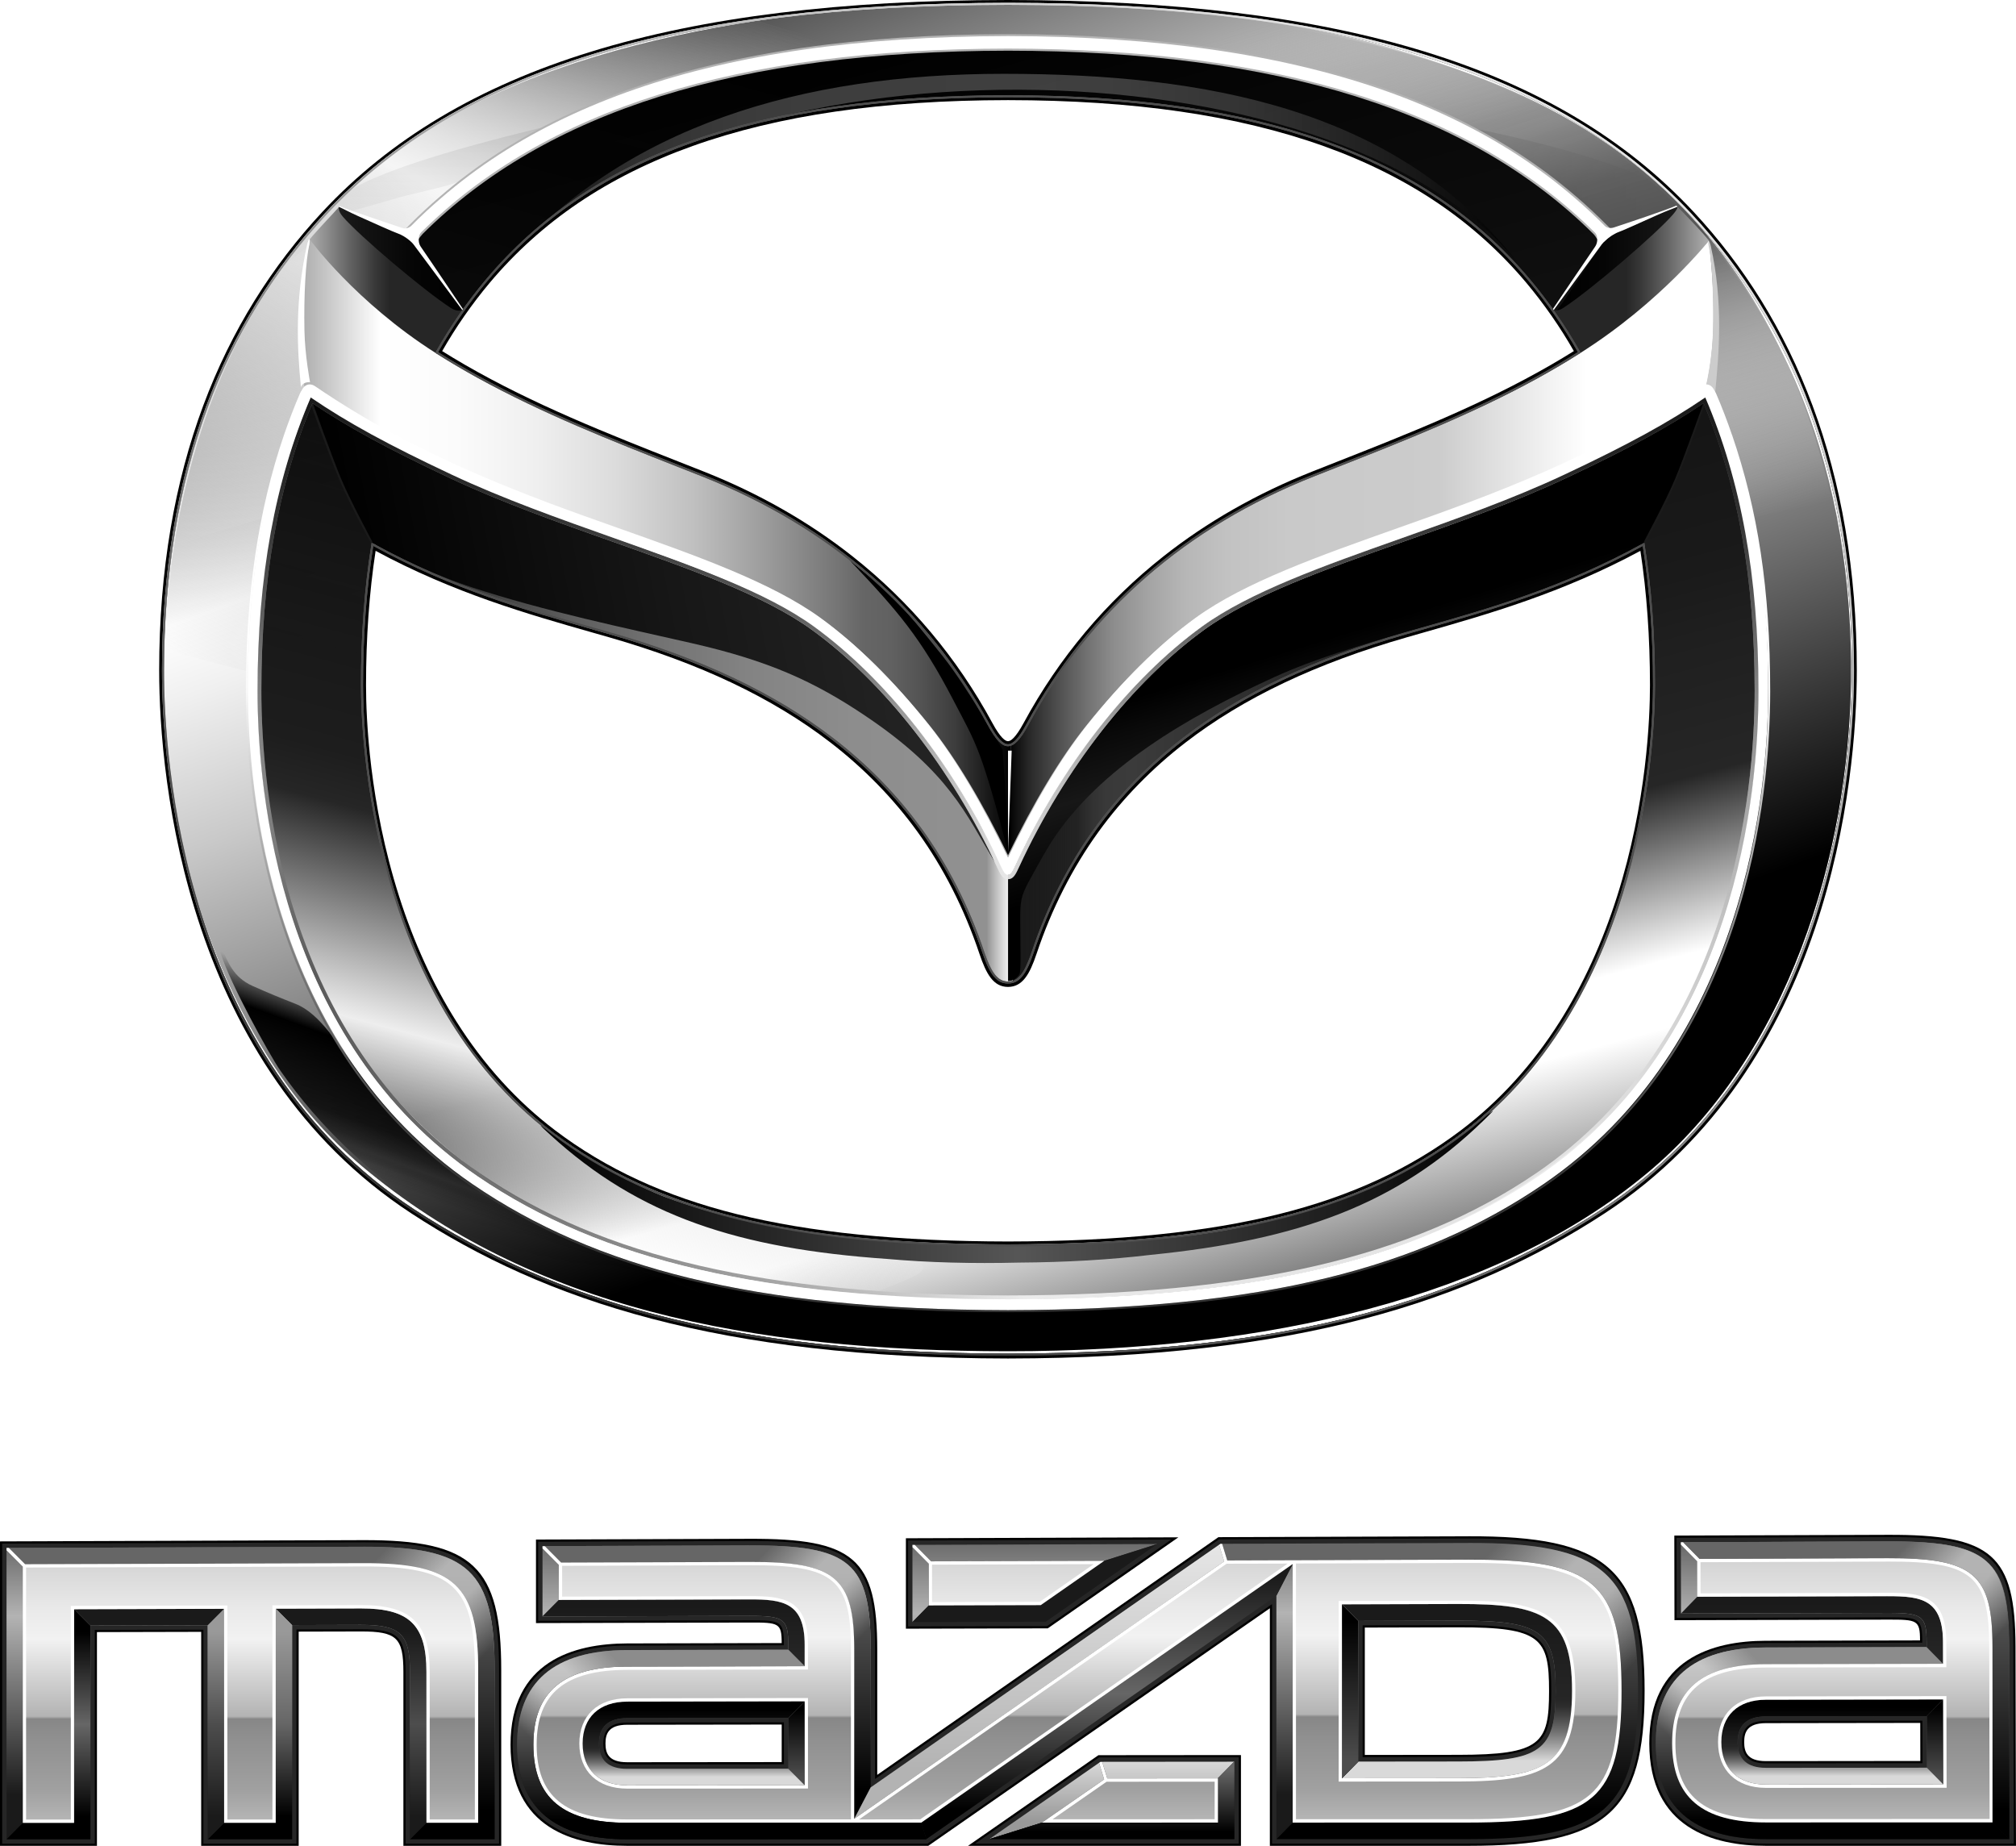 <?xml version="1.0" encoding="UTF-8"?>
<svg id="V_Primary" data-name="V Primary" xmlns="http://www.w3.org/2000/svg" xmlns:xlink="http://www.w3.org/1999/xlink" viewBox="0 0 1371.04 1255.22">
  <defs>
    <style>
      .cls-1 {
        fill: url(#_名称未設定グラデーション_25-12);
      }

      .cls-2 {
        fill: url(#_名称未設定グラデーション_135-3);
      }

      .cls-3 {
        fill: url(#_名称未設定グラデーション_18);
      }

      .cls-4 {
        fill: url(#linear-gradient-13);
      }

      .cls-4, .cls-5, .cls-6, .cls-7, .cls-8, .cls-9, .cls-10, .cls-11, .cls-12, .cls-13, .cls-14, .cls-15, .cls-16, .cls-17, .cls-18, .cls-19, .cls-20, .cls-21, .cls-22, .cls-23, .cls-24, .cls-25, .cls-26, .cls-27 {
        fill-rule: evenodd;
      }

      .cls-28 {
        fill: url(#_名称未設定グラデーション_25-11);
      }

      .cls-5 {
        fill: url(#linear-gradient-15);
      }

      .cls-29 {
        fill: url(#_名称未設定グラデーション_38-4);
      }

      .cls-30 {
        fill: url(#_名称未設定グラデーション_210);
      }

      .cls-6 {
        fill: url(#linear-gradient-5);
      }

      .cls-6, .cls-20 {
        opacity: .2;
      }

      .cls-31 {
        fill: url(#_名称未設定グラデーション_83);
      }

      .cls-7 {
        fill: url(#linear-gradient-10);
      }

      .cls-8 {
        fill: url(#_名称未設定グラデーション_11);
      }

      .cls-32 {
        fill: url(#linear-gradient-12);
      }

      .cls-33 {
        fill: url(#_名称未設定グラデーション_13);
      }

      .cls-34 {
        fill: url(#_名称未設定グラデーション_17);
      }

      .cls-34, .cls-15, .cls-17 {
        opacity: .9;
      }

      .cls-35 {
        fill: url(#_名称未設定グラデーション_220);
      }

      .cls-9 {
        fill: url(#_名称未設定グラデーション_10);
      }

      .cls-36 {
        fill: url(#_名称未設定グラデーション_22-5);
      }

      .cls-36, .cls-37, .cls-38, .cls-39, .cls-40, .cls-41 {
        opacity: .5;
      }

      .cls-10 {
        fill: #ccc;
      }

      .cls-42 {
        fill: url(#_名称未設定グラデーション_25-15);
      }

      .cls-37 {
        fill: url(#_名称未設定グラデーション_22-3);
      }

      .cls-43 {
        fill: url(#_名称未設定グラデーション_19-3);
      }

      .cls-44 {
        fill: url(#_名称未設定グラデーション_71);
      }

      .cls-45 {
        fill: url(#_名称未設定グラデーション_25-3);
      }

      .cls-46, .cls-12 {
        fill: #fff;
      }

      .cls-47 {
        fill: url(#_名称未設定グラデーション_25-18);
      }

      .cls-48 {
        fill: url(#_名称未設定グラデーション_38-5);
      }

      .cls-11 {
        fill: url(#_名称未設定グラデーション_6);
      }

      .cls-49 {
        fill: url(#_名称未設定グラデーション_135);
      }

      .cls-50 {
        fill: url(#_名称未設定グラデーション_2);
      }

      .cls-51 {
        fill: url(#_名称未設定グラデーション_25-14);
      }

      .cls-52 {
        fill: #262626;
      }

      .cls-53 {
        fill: url(#_名称未設定グラデーション_25-16);
      }

      .cls-54 {
        fill: none;
      }

      .cls-38 {
        fill: url(#_名称未設定グラデーション_22);
      }

      .cls-13 {
        fill: url(#linear-gradient-3);
      }

      .cls-55 {
        fill: url(#_名称未設定グラデーション_14);
      }

      .cls-56 {
        fill: url(#_名称未設定グラデーション_15);
      }

      .cls-57 {
        fill: url(#_名称未設定グラデーション_25-8);
      }

      .cls-14 {
        fill: url(#_名称未設定グラデーション_5);
      }

      .cls-58 {
        fill: #4d4d4d;
      }

      .cls-15 {
        fill: url(#_名称未設定グラデーション_9);
      }

      .cls-16 {
        fill: url(#linear-gradient-2);
        opacity: .74;
      }

      .cls-59 {
        fill: url(#_名称未設定グラデーション_7-2);
      }

      .cls-60 {
        fill: url(#_名称未設定グラデーション_25-10);
      }

      .cls-61 {
        fill: url(#_名称未設定グラデーション_220-2);
      }

      .cls-62 {
        fill: url(#_名称未設定グラデーション_19-5);
      }

      .cls-63 {
        fill: url(#_名称未設定グラデーション_25-17);
      }

      .cls-64 {
        fill: #1a1a1a;
      }

      .cls-65 {
        fill: url(#_名称未設定グラデーション_19-6);
      }

      .cls-66 {
        fill: url(#_名称未設定グラデーション_4);
      }

      .cls-67 {
        fill: url(#_名称未設定グラデーション_218-2);
      }

      .cls-68 {
        fill: url(#_名称未設定グラデーション_25-22);
      }

      .cls-39 {
        fill: url(#_名称未設定グラデーション_22-4);
      }

      .cls-69 {
        fill: url(#_名称未設定グラデーション_23);
      }

      .cls-70 {
        fill: #666;
      }

      .cls-71 {
        fill: #b3b3b3;
      }

      .cls-17 {
        fill: url(#_名称未設定グラデーション_21);
      }

      .cls-72 {
        fill: url(#_名称未設定グラデーション_25-19);
      }

      .cls-73 {
        fill: url(#_名称未設定グラデーション_25-7);
      }

      .cls-18 {
        fill: url(#linear-gradient-9);
      }

      .cls-74 {
        fill: url(#_名称未設定グラデーション_28);
      }

      .cls-19 {
        fill: url(#linear-gradient-4);
      }

      .cls-75 {
        fill: url(#_名称未設定グラデーション_19-4);
      }

      .cls-76 {
        fill: url(#_名称未設定グラデーション_218);
      }

      .cls-77 {
        fill: url(#_名称未設定グラデーション_24);
      }

      .cls-78 {
        fill: url(#_名称未設定グラデーション_25-6);
      }

      .cls-79 {
        fill: url(#_名称未設定グラデーション_38-6);
      }

      .cls-20 {
        fill: url(#linear-gradient-6);
        fill-opacity: .42;
      }

      .cls-80 {
        fill: url(#_名称未設定グラデーション_20);
      }

      .cls-21 {
        fill: url(#_名称未設定グラデーション_39);
      }

      .cls-81 {
        fill: url(#_名称未設定グラデーション_38-3);
      }

      .cls-82 {
        fill: url(#_名称未設定グラデーション_25);
      }

      .cls-40 {
        fill: url(#_名称未設定グラデーション_22-2);
      }

      .cls-83 {
        fill: url(#_名称未設定グラデーション_7);
      }

      .cls-84 {
        fill: url(#_名称未設定グラデーション_25-2);
      }

      .cls-23 {
        fill: url(#linear-gradient-7);
      }

      .cls-85 {
        fill: url(#_名称未設定グラデーション_71-2);
      }

      .cls-24 {
        fill: url(#linear-gradient-8);
      }

      .cls-86 {
        fill: url(#_名称未設定グラデーション_38-2);
      }

      .cls-25 {
        fill: url(#linear-gradient-14);
      }

      .cls-87 {
        fill: url(#_名称未設定グラデーション_25-4);
      }

      .cls-41 {
        fill: url(#_名称未設定グラデーション_22-6);
      }

      .cls-88 {
        fill: url(#_名称未設定グラデーション_38);
      }

      .cls-89 {
        fill: url(#_名称未設定グラデーション_218-3);
      }

      .cls-90 {
        fill: url(#_名称未設定グラデーション_135-2);
      }

      .cls-26 {
        fill: url(#linear-gradient-11);
      }

      .cls-27 {
        fill: url(#linear-gradient);
      }

      .cls-91 {
        fill: url(#_名称未設定グラデーション_25-21);
      }

      .cls-92 {
        fill: url(#_名称未設定グラデーション_25-20);
      }

      .cls-93 {
        fill: url(#_名称未設定グラデーション_25-9);
      }

      .cls-94 {
        fill: url(#_名称未設定グラデーション_25-13);
      }

      .cls-95 {
        fill: url(#_名称未設定グラデーション_16);
      }

      .cls-96 {
        fill: url(#_名称未設定グラデーション_25-5);
      }

      .cls-97 {
        fill: url(#_名称未設定グラデーション_19);
      }

      .cls-98 {
        fill: url(#_名称未設定グラデーション_19-2);
      }
    </style>
    <linearGradient id="_名称未設定グラデーション_19" data-name="名称未設定グラデーション 19" x1="1255.62" y1="1250.66" x2="1255.62" y2="1048.27" gradientUnits="userSpaceOnUse">
      <stop offset=".1" stop-color="#000"/>
      <stop offset=".9" stop-color="#666"/>
    </linearGradient>
    <linearGradient id="_名称未設定グラデーション_25" data-name="名称未設定グラデーション 25" x1="1246.14" y1="1250.76" x2="1246.14" y2="1048.27" gradientUnits="userSpaceOnUse">
      <stop offset=".15" stop-color="#1a1a1a"/>
      <stop offset=".45" stop-color="#666"/>
      <stop offset=".75" stop-color="#b3b3b3"/>
      <stop offset="1" stop-color="#666"/>
    </linearGradient>
    <linearGradient id="_名称未設定グラデーション_25-2" data-name="名称未設定グラデーション 25" x1="1246.32" y1="1250.67" x2="1246.32" y2="1048.27" xlink:href="#_名称未設定グラデーション_25"/>
    <linearGradient id="_名称未設定グラデーション_25-3" data-name="名称未設定グラデーション 25" x1="170.41" y1="1250.76" x2="170.41" y2="1048.27" xlink:href="#_名称未設定グラデーション_25"/>
    <linearGradient id="_名称未設定グラデーション_19-2" data-name="名称未設定グラデーション 19" x1="170.41" y1="1250.74" x2="170.41" y2="1051.81" xlink:href="#_名称未設定グラデーション_19"/>
    <linearGradient id="_名称未設定グラデーション_2" data-name="名称未設定グラデーション 2" x1="238.75" y1="1250.74" x2="238.75" y2="1093.77" gradientUnits="userSpaceOnUse">
      <stop offset=".1" stop-color="#1a1a1a"/>
      <stop offset=".5" stop-color="#4d4d4d"/>
      <stop offset=".9" stop-color="#1a1a1a"/>
    </linearGradient>
    <linearGradient id="_名称未設定グラデーション_14" data-name="名称未設定グラデーション 14" x1="169.96" y1="1250.75" x2="169.96" y2="1093.93" gradientUnits="userSpaceOnUse">
      <stop offset=".1" stop-color="#000"/>
      <stop offset=".5" stop-color="#666"/>
      <stop offset=".9" stop-color="#999"/>
    </linearGradient>
    <linearGradient id="_名称未設定グラデーション_16" data-name="名称未設定グラデーション 16" x1="146.84" y1="1250.75" x2="146.84" y2="1094.02" gradientUnits="userSpaceOnUse">
      <stop offset=".1" stop-color="#1a1a1a"/>
      <stop offset=".5" stop-color="#4d4d4d"/>
      <stop offset=".9" stop-color="#999"/>
    </linearGradient>
    <linearGradient id="_名称未設定グラデーション_4" data-name="名称未設定グラデーション 4" x1="32.96" y1="1250.76" x2="32.96" y2="1094.3" gradientUnits="userSpaceOnUse">
      <stop offset=".1" stop-color="#000"/>
      <stop offset=".5" stop-color="#666"/>
      <stop offset=".9" stop-color="#000"/>
    </linearGradient>
    <linearGradient id="_名称未設定グラデーション_220" data-name="名称未設定グラデーション 220" x1="1246.32" y1="1250.67" x2="1246.32" y2="1120.08" gradientUnits="userSpaceOnUse">
      <stop offset=".1" stop-color="#000"/>
      <stop offset=".9" stop-color="#8c8c8c"/>
    </linearGradient>
    <linearGradient id="_名称未設定グラデーション_71" data-name="名称未設定グラデーション 71" x1="1232.33" y1="1131.44" x2="1232.33" y2="1085.44" gradientUnits="userSpaceOnUse">
      <stop offset=".1" stop-color="#262626"/>
      <stop offset=".9" stop-color="#1a1a1a"/>
    </linearGradient>
    <linearGradient id="_名称未設定グラデーション_218" data-name="名称未設定グラデーション 218" x1="1315.99" y1="1213.44" x2="1315.99" y2="1155.66" gradientUnits="userSpaceOnUse">
      <stop offset=".1" stop-color="#4d4d4d"/>
      <stop offset=".9" stop-color="#000"/>
    </linearGradient>
    <linearGradient id="_名称未設定グラデーション_7" data-name="名称未設定グラデーション 7" x1="1246.13" y1="1213.52" x2="1246.13" y2="1155.66" gradientUnits="userSpaceOnUse">
      <stop offset=".1" stop-color="#d9d9d9"/>
      <stop offset=".18" stop-color="#a5a5a5"/>
      <stop offset=".27" stop-color="#6f6f6f"/>
      <stop offset=".35" stop-color="#474747"/>
      <stop offset=".41" stop-color="#2e2e2e"/>
      <stop offset=".45" stop-color="#262626"/>
      <stop offset=".9" stop-color="#000"/>
    </linearGradient>
    <linearGradient id="_名称未設定グラデーション_135" data-name="名称未設定グラデーション 135" x1="672.7" y1="1250.7" x2="672.7" y2="1249.93" gradientUnits="userSpaceOnUse">
      <stop offset=".23" stop-color="#999"/>
      <stop offset=".77" stop-color="#c5c5c5"/>
      <stop offset="1" stop-color="#d9d9d9"/>
    </linearGradient>
    <linearGradient id="_名称未設定グラデーション_25-4" data-name="名称未設定グラデーション 25" x1="931.06" y1="2837.26" x2="931.06" y2="-715.21" xlink:href="#_名称未設定グラデーション_25"/>
    <linearGradient id="_名称未設定グラデーション_25-5" data-name="名称未設定グラデーション 25" x1="873.6" y1="1250.7" x2="873.6" y2="1045.22" xlink:href="#_名称未設定グラデーション_25"/>
    <linearGradient id="_名称未設定グラデーション_25-6" data-name="名称未設定グラデーション 25" x1="374.51" y1="1250.73" x2="374.51" y2="1046.99" xlink:href="#_名称未設定グラデーション_25"/>
    <linearGradient id="_名称未設定グラデーション_25-7" data-name="名称未設定グラデーション 25" x1="586.53" y1="1250.72" x2="586.53" y2="1046.2" xlink:href="#_名称未設定グラデーション_25"/>
    <linearGradient id="_名称未設定グラデーション_25-8" data-name="名称未設定グラデーション 25" x1="440.13" y1="1258.04" x2="440.13" y2="1046.33" xlink:href="#_名称未設定グラデーション_25"/>
    <linearGradient id="_名称未設定グラデーション_25-9" data-name="名称未設定グラデーション 25" x1="550.93" y1="1250.28" x2="550.93" y2="1046.5" xlink:href="#_名称未設定グラデーション_25"/>
    <linearGradient id="_名称未設定グラデーション_19-3" data-name="名称未設定グラデーション 19" x1="481.32" y1="1236.86" x2="481.32" y2="1050.91" xlink:href="#_名称未設定グラデーション_19"/>
    <linearGradient id="_名称未設定グラデーション_19-4" data-name="名称未設定グラデーション 19" x1="490.79" y1="1250.73" x2="490.79" y2="1121.82" xlink:href="#_名称未設定グラデーション_19"/>
    <linearGradient id="_名称未設定グラデーション_25-10" data-name="名称未設定グラデーション 25" x1="458.1" y1="1250.45" x2="458.1" y2="1046.56" xlink:href="#_名称未設定グラデーション_25"/>
    <linearGradient id="_名称未設定グラデーション_71-2" data-name="名称未設定グラデーション 71" x1="458.1" y1="1133.04" x2="458.1" y2="1087.62" xlink:href="#_名称未設定グラデーション_71"/>
    <linearGradient id="_名称未設定グラデーション_25-11" data-name="名称未設定グラデーション 25" x1="541.67" y1="1250.72" x2="541.67" y2="1046.36" xlink:href="#_名称未設定グラデーション_25"/>
    <linearGradient id="_名称未設定グラデーション_218-2" data-name="名称未設定グラデーション 218" x1="541.67" y1="1213.99" x2="541.67" y2="1156.95" xlink:href="#_名称未設定グラデーション_218"/>
    <linearGradient id="_名称未設定グラデーション_25-12" data-name="名称未設定グラデーション 25" x1="471.74" y1="1250.85" x2="471.74" y2="1046.2" xlink:href="#_名称未設定グラデーション_25"/>
    <linearGradient id="_名称未設定グラデーション_7-2" data-name="名称未設定グラデーション 7" x1="471.74" y1="1214.07" x2="471.74" y2="1156.95" xlink:href="#_名称未設定グラデーション_7"/>
    <linearGradient id="_名称未設定グラデーション_25-13" data-name="名称未設定グラデーション 25" x1="990.87" y1="1250.77" x2="990.87" y2="1044.79" xlink:href="#_名称未設定グラデーション_25"/>
    <linearGradient id="_名称未設定グラデーション_83" data-name="名称未設定グラデーション 83" x1="990.87" y1="1209.26" x2="990.87" y2="1090.76" gradientUnits="userSpaceOnUse">
      <stop offset=".1" stop-color="#d9d9d9"/>
      <stop offset=".18" stop-color="#a5a5a5"/>
      <stop offset=".27" stop-color="#6f6f6f"/>
      <stop offset=".35" stop-color="#474747"/>
      <stop offset=".41" stop-color="#2e2e2e"/>
      <stop offset=".45" stop-color="#262626"/>
      <stop offset=".9" stop-color="#1a1a1a"/>
    </linearGradient>
    <linearGradient id="_名称未設定グラデーション_25-14" data-name="名称未設定グラデーション 25" x1="918.17" y1="1250.69" x2="918.17" y2="1045.1" xlink:href="#_名称未設定グラデーション_25"/>
    <linearGradient id="_名称未設定グラデーション_218-3" data-name="名称未設定グラデーション 218" x1="918.17" y1="1209.26" x2="918.17" y2="1090.98" xlink:href="#_名称未設定グラデーション_218"/>
    <linearGradient id="_名称未設定グラデーション_25-15" data-name="名称未設定グラデーション 25" x1="849.13" y1="1440.7" x2="849.13" y2="681.52" xlink:href="#_名称未設定グラデーション_25"/>
    <linearGradient id="_名称未設定グラデーション_25-16" data-name="名称未設定グラデーション 25" x1="704.55" y1="1259.61" x2="704.55" y2="1045.33" xlink:href="#_名称未設定グラデーション_25"/>
    <linearGradient id="_名称未設定グラデーション_25-17" data-name="名称未設定グラデーション 25" x1="626.08" y1="1250.71" x2="626.08" y2="1046.12" xlink:href="#_名称未設定グラデーション_25"/>
    <linearGradient id="_名称未設定グラデーション_25-18" data-name="名称未設定グラデーション 25" x1="790.66" y1="1590.48" x2="790.66" y2="1171.43" xlink:href="#_名称未設定グラデーション_25"/>
    <linearGradient id="_名称未設定グラデーション_25-19" data-name="名称未設定グラデーション 25" x1="711.8" y1="1250.7" x2="711.8" y2="1045.65" xlink:href="#_名称未設定グラデーション_25"/>
    <linearGradient id="_名称未設定グラデーション_135-2" data-name="名称未設定グラデーション 135" x1="711.8" y1="1250.7" x2="711.8" y2="1198.09" xlink:href="#_名称未設定グラデーション_135"/>
    <linearGradient id="_名称未設定グラデーション_25-20" data-name="名称未設定グラデーション 25" x1="793.94" y1="1250.96" x2="793.94" y2="1044.62" xlink:href="#_名称未設定グラデーション_25"/>
    <linearGradient id="_名称未設定グラデーション_135-3" data-name="名称未設定グラデーション 135" x1="793.94" y1="1250.95" x2="793.94" y2="1198.01" xlink:href="#_名称未設定グラデーション_135"/>
    <linearGradient id="_名称未設定グラデーション_25-21" data-name="名称未設定グラデーション 25" x1="756.09" y1="1250.7" x2="756.09" y2="1045.3" xlink:href="#_名称未設定グラデーション_25"/>
    <linearGradient id="_名称未設定グラデーション_210" data-name="名称未設定グラデーション 210" x1="756.09" y1="1250.7" x2="756.09" y2="1198.01" gradientUnits="userSpaceOnUse">
      <stop offset=".1" stop-color="#000"/>
      <stop offset=".9" stop-color="#666"/>
    </linearGradient>
    <linearGradient id="_名称未設定グラデーション_25-22" data-name="名称未設定グラデーション 25" x1="706.72" y1="1263.06" x2="706.72" y2="1045.79" xlink:href="#_名称未設定グラデーション_25"/>
    <linearGradient id="_名称未設定グラデーション_23" data-name="名称未設定グラデーション 23" x1="706.72" y1="1248.34" x2="706.72" y2="1050.5" gradientUnits="userSpaceOnUse">
      <stop offset=".23" stop-color="#b3b3b3"/>
      <stop offset=".9" stop-color="#dfdfdf"/>
      <stop offset="1" stop-color="#e6e6e6"/>
    </linearGradient>
    <linearGradient id="_名称未設定グラデーション_24" data-name="名称未設定グラデーション 24" x1="752.82" y1="1250.71" x2="752.82" y2="1052.06" gradientUnits="userSpaceOnUse">
      <stop offset=".1" stop-color="#000"/>
      <stop offset=".5" stop-color="#666"/>
      <stop offset=".9" stop-color="#1a1a1a"/>
    </linearGradient>
    <linearGradient id="_名称未設定グラデーション_19-5" data-name="名称未設定グラデーション 19" x1="972.59" y1="1250.7" x2="972.59" y2="1049.25" xlink:href="#_名称未設定グラデーション_19"/>
    <linearGradient id="_名称未設定グラデーション_38" data-name="名称未設定グラデーション 38" x1="990.97" y1="1237.12" x2="990.97" y2="1058.68" gradientUnits="userSpaceOnUse">
      <stop offset="0" stop-color="#b5b5b5"/>
      <stop offset=".11" stop-color="#a1a1a1"/>
      <stop offset=".2" stop-color="#999"/>
      <stop offset=".31" stop-color="#909090"/>
      <stop offset=".39" stop-color="#878787"/>
      <stop offset=".4" stop-color="#b3b3b3"/>
      <stop offset=".53" stop-color="#cecece"/>
      <stop offset=".7" stop-color="#f2f2f2"/>
      <stop offset=".82" stop-color="#e9e9e9"/>
      <stop offset="1" stop-color="#d4d4d4"/>
    </linearGradient>
    <linearGradient id="_名称未設定グラデーション_38-2" data-name="名称未設定グラデーション 38" x1="471.83" y1="1237.26" x2="471.83" y2="1060.27" xlink:href="#_名称未設定グラデーション_38"/>
    <linearGradient id="_名称未設定グラデーション_38-3" data-name="名称未設定グラデーション 38" x1="688.84" y1="1239.21" x2="688.84" y2="1059.46" xlink:href="#_名称未設定グラデーション_38"/>
    <linearGradient id="_名称未設定グラデーション_38-4" data-name="名称未設定グラデーション 38" x1="770.93" y1="1237.17" x2="770.93" y2="1059.07" xlink:href="#_名称未設定グラデーション_38"/>
    <linearGradient id="_名称未設定グラデーション_38-5" data-name="名称未設定グラデーション 38" x1="170.34" y1="1237.38" x2="170.34" y2="1061.92" xlink:href="#_名称未設定グラデーション_38"/>
    <linearGradient id="_名称未設定グラデーション_38-6" data-name="名称未設定グラデーション 38" x1="1246.25" y1="1237.39" x2="1246.25" y2="1061.93" xlink:href="#_名称未設定グラデーション_38"/>
    <linearGradient id="_名称未設定グラデーション_28" data-name="名称未設定グラデーション 28" x1="729.96" y1="1237.26" x2="729.96" y2="1059.1" gradientUnits="userSpaceOnUse">
      <stop offset="0" stop-color="#b5b5b5"/>
      <stop offset=".11" stop-color="#a1a1a1"/>
      <stop offset=".2" stop-color="#999"/>
      <stop offset=".31" stop-color="#909090"/>
      <stop offset=".39" stop-color="#878787"/>
      <stop offset=".4" stop-color="#b3b3b3"/>
      <stop offset=".53" stop-color="#cecece"/>
      <stop offset=".7" stop-color="#f2f2f2"/>
      <stop offset=".82" stop-color="#e9e9e9"/>
      <stop offset="1" stop-color="#d4d4d4"/>
    </linearGradient>
    <linearGradient id="_名称未設定グラデーション_19-6" data-name="名称未設定グラデーション 19" x1="1255.57" y1="1250.76" x2="1255.57" y2="1048.1" xlink:href="#_名称未設定グラデーション_19"/>
    <linearGradient id="_名称未設定グラデーション_220-2" data-name="名称未設定グラデーション 220" x1="490.79" y1="1250.76" x2="490.79" y2="1121.82" xlink:href="#_名称未設定グラデーション_220"/>
    <linearGradient id="_名称未設定グラデーション_22" data-name="名称未設定グラデーション 22" x1="257.89" y1="1040.8" x2="344.64" y2="1127.56" gradientUnits="userSpaceOnUse">
      <stop offset=".1" stop-color="#fff" stop-opacity="0"/>
      <stop offset=".2" stop-color="#fff" stop-opacity=".32"/>
      <stop offset=".4" stop-color="#fff"/>
      <stop offset=".6" stop-color="#fff"/>
      <stop offset=".9" stop-color="#fff" stop-opacity="0"/>
    </linearGradient>
    <linearGradient id="_名称未設定グラデーション_22-2" data-name="名称未設定グラデーション 22" x1="1294.36" y1="1037.68" x2="1371.43" y2="1114.75" xlink:href="#_名称未設定グラデーション_22"/>
    <linearGradient id="_名称未設定グラデーション_22-3" data-name="名称未設定グラデーション 22" x1="1123.75" y1="1183.24" x2="1193.74" y2="1113.25" xlink:href="#_名称未設定グラデーション_22"/>
    <linearGradient id="_名称未設定グラデーション_22-4" data-name="名称未設定グラデーション 22" x1="520.42" y1="1040.24" x2="596.99" y2="1116.82" xlink:href="#_名称未設定グラデーション_22"/>
    <linearGradient id="_名称未設定グラデーション_22-5" data-name="名称未設定グラデーション 22" x1="349.7" y1="1184.53" x2="419.36" y2="1114.87" xlink:href="#_名称未設定グラデーション_22"/>
    <linearGradient id="_名称未設定グラデーション_22-6" data-name="名称未設定グラデーション 22" x1="1013.75" y1="1034.01" x2="1121.75" y2="1142.01" xlink:href="#_名称未設定グラデーション_22"/>
    <linearGradient id="linear-gradient" x1="574.08" y1="24.3" x2="804.87" y2="885.63" gradientUnits="userSpaceOnUse">
      <stop offset=".21" stop-color="#000"/>
      <stop offset=".36" stop-color="#0b0b0b"/>
      <stop offset=".59" stop-color="#262626"/>
      <stop offset=".85" stop-color="#b1b1b1"/>
      <stop offset="1" stop-color="#fff"/>
    </linearGradient>
    <linearGradient id="_名称未設定グラデーション_11" data-name="名称未設定グラデーション 11" x1="574.06" y1="24.3" x2="805.67" y2="888.69" gradientUnits="userSpaceOnUse">
      <stop offset="0" stop-color="#000"/>
      <stop offset=".56" stop-color="#1a1a1a"/>
      <stop offset=".61" stop-color="#1f1f1f"/>
      <stop offset=".71" stop-color="#262626"/>
      <stop offset=".84" stop-color="#fff"/>
      <stop offset=".89" stop-color="#fff"/>
      <stop offset="1" stop-color="gray"/>
    </linearGradient>
    <linearGradient id="_名称未設定グラデーション_10" data-name="名称未設定グラデーション 10" x1="3963.52" y1=".01" x2="4187.75" y2="836.87" gradientTransform="translate(4531.52) rotate(-180) scale(1 -1)" gradientUnits="userSpaceOnUse">
      <stop offset="0" stop-color="#000" stop-opacity="0"/>
      <stop offset=".61" stop-color="#1a1a1a"/>
      <stop offset=".67" stop-color="#1d1d1d"/>
      <stop offset=".71" stop-color="#262626"/>
      <stop offset=".87" stop-color="#eee"/>
      <stop offset="1" stop-color="#dcdcdc" stop-opacity="0"/>
    </linearGradient>
    <linearGradient id="_名称未設定グラデーション_39" data-name="名称未設定グラデーション 39" x1="854.12" y1="920.75" x2="517.7" y2="-3.55" gradientUnits="userSpaceOnUse">
      <stop offset=".04" stop-color="#000"/>
      <stop offset=".19" stop-color="#000"/>
      <stop offset=".29" stop-color="#333"/>
      <stop offset=".45" stop-color="#898989"/>
      <stop offset=".58" stop-color="#c9c9c9"/>
      <stop offset=".68" stop-color="#f0f0f0"/>
      <stop offset=".73" stop-color="#fff"/>
      <stop offset="1" stop-color="#4d4d4d"/>
    </linearGradient>
    <linearGradient id="linear-gradient-2" x1="278.49" y1="417.91" x2="403.72" y2="-18.84" gradientUnits="userSpaceOnUse">
      <stop offset="0" stop-color="#fff" stop-opacity="0"/>
      <stop offset=".11" stop-color="#fff" stop-opacity=".25"/>
      <stop offset=".28" stop-color="#fff" stop-opacity=".65"/>
      <stop offset=".4" stop-color="#fff" stop-opacity=".9"/>
      <stop offset=".46" stop-color="#fff"/>
      <stop offset=".81" stop-color="#bcbcbc" stop-opacity=".34"/>
      <stop offset="1" stop-color="#9a9a9a" stop-opacity="0"/>
    </linearGradient>
    <linearGradient id="linear-gradient-3" x1="343.05" y1="114.56" x2="1032.34" y2="114.56" gradientUnits="userSpaceOnUse">
      <stop offset="0" stop-color="#000"/>
      <stop offset=".03" stop-color="#0f0f0f" stop-opacity=".94"/>
      <stop offset=".13" stop-color="#3f3f3f" stop-opacity=".74"/>
      <stop offset=".24" stop-color="#616161" stop-opacity=".6"/>
      <stop offset=".36" stop-color="#757575" stop-opacity=".52"/>
      <stop offset=".5" stop-color="#7c7c7c" stop-opacity=".5"/>
      <stop offset="1" stop-color="#000"/>
    </linearGradient>
    <linearGradient id="linear-gradient-4" x1="3366.69" y1="671.28" x2="3333.81" y2="761.62" gradientTransform="translate(4494.19) rotate(-180) scale(1 -1)" gradientUnits="userSpaceOnUse">
      <stop offset=".24" stop-color="#000" stop-opacity="0"/>
      <stop offset=".44" stop-color="#000"/>
      <stop offset=".69" stop-color="#000" stop-opacity=".74"/>
      <stop offset="1" stop-color="#000" stop-opacity="0"/>
    </linearGradient>
    <linearGradient id="_名称未設定グラデーション_9" data-name="名称未設定グラデーション 9" x1="462.87" y1="-29.09" x2="183.32" y2="475.24" gradientTransform="translate(-11.17)" gradientUnits="userSpaceOnUse">
      <stop offset="0" stop-color="#fff" stop-opacity="0"/>
      <stop offset=".05" stop-color="#fff" stop-opacity=".11"/>
      <stop offset=".16" stop-color="#fff" stop-opacity=".39"/>
      <stop offset=".31" stop-color="#fff" stop-opacity=".84"/>
      <stop offset=".37" stop-color="#fff"/>
      <stop offset="1" stop-color="gray" stop-opacity="0"/>
    </linearGradient>
    <linearGradient id="linear-gradient-5" x1="982.92" y1="123.01" x2="1147.97" y2="123.01" gradientUnits="userSpaceOnUse">
      <stop offset="0" stop-color="#000"/>
      <stop offset=".09" stop-color="#000" stop-opacity=".8"/>
      <stop offset="1" stop-color="#000" stop-opacity="0"/>
    </linearGradient>
    <linearGradient id="linear-gradient-6" x1="4084.09" y1="79.24" x2="4084.09" y2="186.06" gradientTransform="translate(4379.19) rotate(-180) scale(1 -1)" gradientUnits="userSpaceOnUse">
      <stop offset="0" stop-color="#000"/>
      <stop offset="1" stop-color="#000" stop-opacity="0"/>
    </linearGradient>
    <linearGradient id="linear-gradient-7" x1="645.2" y1="711.21" x2="598.62" y2="839.18" gradientTransform="translate(-299.03)" gradientUnits="userSpaceOnUse">
      <stop offset=".05" stop-color="#000" stop-opacity="0"/>
      <stop offset=".26" stop-color="#000"/>
      <stop offset=".53" stop-color="#000" stop-opacity=".85"/>
      <stop offset=".61" stop-color="#050505" stop-opacity=".84"/>
      <stop offset=".69" stop-color="#151515" stop-opacity=".79"/>
      <stop offset=".74" stop-color="#262626" stop-opacity=".74"/>
      <stop offset=".76" stop-color="#1b1b1b" stop-opacity=".54"/>
      <stop offset=".79" stop-color="#0b0b0b" stop-opacity=".23"/>
      <stop offset=".85" stop-color="#020202" stop-opacity=".05"/>
      <stop offset="1" stop-color="#000" stop-opacity="0"/>
    </linearGradient>
    <linearGradient id="_名称未設定グラデーション_21" data-name="名称未設定グラデーション 21" x1="3264.03" y1="386.31" x2="3379.6" y2="-16.74" gradientTransform="translate(4347.19) rotate(-180) scale(1 -1)" gradientUnits="userSpaceOnUse">
      <stop offset="0" stop-color="#fff" stop-opacity="0"/>
      <stop offset=".17" stop-color="#c8c8c8" stop-opacity=".32"/>
      <stop offset=".46" stop-color="#565656"/>
      <stop offset=".47" stop-color="#404040"/>
      <stop offset=".6" stop-color="#464646" stop-opacity=".93"/>
      <stop offset=".74" stop-color="#585858" stop-opacity=".72"/>
      <stop offset=".88" stop-color="#777" stop-opacity=".37"/>
      <stop offset=".97" stop-color="#939393" stop-opacity=".05"/>
      <stop offset="1" stop-color="#9a9a9a" stop-opacity="0"/>
    </linearGradient>
    <linearGradient id="linear-gradient-8" x1="1299.95" y1="187.36" x2="1401.86" y2="187.36" gradientTransform="translate(-241.06)" gradientUnits="userSpaceOnUse">
      <stop offset="0" stop-color="#000"/>
      <stop offset=".31" stop-color="#050505"/>
      <stop offset=".71" stop-color="#151515"/>
      <stop offset="1" stop-color="#262626"/>
    </linearGradient>
    <linearGradient id="linear-gradient-9" x1="4355.51" y1="188.69" x2="4457.39" y2="188.69" gradientTransform="translate(4669.94) rotate(-180) scale(1 -1)" xlink:href="#linear-gradient-8"/>
    <linearGradient id="linear-gradient-10" x1="190.12" y1="190.58" x2="295.77" y2="190.58" gradientTransform="translate(19.12)" gradientUnits="userSpaceOnUse">
      <stop offset="0" stop-color="#b2b2b2"/>
      <stop offset="0" stop-color="#b0b0b0"/>
      <stop offset=".26" stop-color="#666"/>
      <stop offset=".44" stop-color="#373737"/>
      <stop offset=".53" stop-color="#262626"/>
    </linearGradient>
    <linearGradient id="linear-gradient-11" x1="792.62" y1="190.3" x2="898.71" y2="190.3" gradientTransform="translate(1954.81) rotate(-180) scale(1 -1)" xlink:href="#linear-gradient-10"/>
    <linearGradient id="linear-gradient-12" x1="238.12" y1="488.86" x2="1139.84" y2="488.86" gradientUnits="userSpaceOnUse">
      <stop offset="0" stop-color="#000"/>
      <stop offset=".03" stop-color="#171717"/>
      <stop offset=".1" stop-color="#3c3c3c"/>
      <stop offset=".16" stop-color="#5b5b5b"/>
      <stop offset=".23" stop-color="#727272"/>
      <stop offset=".3" stop-color="#838383"/>
      <stop offset=".38" stop-color="#8d8d8d"/>
      <stop offset=".48" stop-color="#919191"/>
      <stop offset=".5" stop-color="#fff" stop-opacity=".77"/>
      <stop offset=".5" stop-color="#000" stop-opacity=".9"/>
      <stop offset=".52" stop-color="#080808" stop-opacity=".92"/>
      <stop offset=".55" stop-color="#212121" stop-opacity=".99"/>
      <stop offset=".55" stop-color="#262626"/>
      <stop offset=".55" stop-color="#262626"/>
      <stop offset=".56" stop-color="#323232"/>
      <stop offset=".57" stop-color="#393939"/>
      <stop offset=".59" stop-color="#3b3b3b"/>
      <stop offset="1" stop-color="#000"/>
    </linearGradient>
    <linearGradient id="linear-gradient-13" x1="3822.94" y1="465.57" x2="3433.67" y2="389.91" gradientTransform="translate(4071.9) rotate(-180) scale(1 -1)" gradientUnits="userSpaceOnUse">
      <stop offset="0" stop-color="#000"/>
      <stop offset=".55" stop-color="#171717"/>
      <stop offset="1" stop-color="#262626"/>
    </linearGradient>
    <linearGradient id="_名称未設定グラデーション_6" data-name="名称未設定グラデーション 6" x1="685.57" y1="378.57" x2="1165.37" y2="378.57" gradientUnits="userSpaceOnUse">
      <stop offset="0" stop-color="#000"/>
      <stop offset=".03" stop-color="#282828"/>
      <stop offset=".07" stop-color="#4e4e4e"/>
      <stop offset=".11" stop-color="#707070"/>
      <stop offset=".15" stop-color="#8d8d8d"/>
      <stop offset=".2" stop-color="#a4a4a4"/>
      <stop offset=".25" stop-color="#b6b6b6"/>
      <stop offset=".31" stop-color="#c2c2c2"/>
      <stop offset=".4" stop-color="#c9c9c9"/>
      <stop offset=".61" stop-color="#ccc"/>
      <stop offset=".82" stop-color="#fff"/>
    </linearGradient>
    <linearGradient id="linear-gradient-14" x1="888.07" y1="352.43" x2="958.87" y2="583.99" gradientUnits="userSpaceOnUse">
      <stop offset="0" stop-color="#000"/>
      <stop offset=".03" stop-color="#000"/>
      <stop offset=".34" stop-color="#000"/>
      <stop offset=".42" stop-color="#090909"/>
      <stop offset=".57" stop-color="#171717"/>
      <stop offset=".81" stop-color="#000"/>
    </linearGradient>
    <linearGradient id="_名称未設定グラデーション_5" data-name="名称未設定グラデーション 5" x1="3384.01" y1="378.22" x2="3866.34" y2="378.22" gradientTransform="translate(4071.9) rotate(-180) scale(1 -1)" gradientUnits="userSpaceOnUse">
      <stop offset="0" stop-color="#000"/>
      <stop offset=".04" stop-color="#1f1f1f"/>
      <stop offset=".08" stop-color="#3d3d3d"/>
      <stop offset=".13" stop-color="#545454"/>
      <stop offset=".17" stop-color="#616161"/>
      <stop offset=".21" stop-color="#666"/>
      <stop offset=".24" stop-color="#737373"/>
      <stop offset=".35" stop-color="#9d9d9d"/>
      <stop offset=".45" stop-color="silver"/>
      <stop offset=".56" stop-color="#dcdcdc"/>
      <stop offset=".67" stop-color="#efefef"/>
      <stop offset=".78" stop-color="#fbfbfb"/>
      <stop offset=".89" stop-color="#fff"/>
      <stop offset="1" stop-color="#adadad"/>
    </linearGradient>
    <linearGradient id="_名称未設定グラデーション_20" data-name="名称未設定グラデーション 20" x1="426.15" y1="8.76" x2="945.37" y2="908.08" gradientUnits="userSpaceOnUse">
      <stop offset="0" stop-color="#f2f2f2"/>
      <stop offset=".97" stop-color="#262626"/>
    </linearGradient>
    <linearGradient id="linear-gradient-15" x1="366.62" y1="805.97" x2="1016.76" y2="805.97" gradientUnits="userSpaceOnUse">
      <stop offset="0" stop-color="#000"/>
      <stop offset=".24" stop-color="#262626"/>
      <stop offset=".5" stop-color="#565656"/>
      <stop offset="1" stop-color="#000"/>
    </linearGradient>
    <linearGradient id="_名称未設定グラデーション_18" data-name="名称未設定グラデーション 18" x1="685.52" y1="892.31" x2="685.52" y2="262.78" gradientUnits="userSpaceOnUse">
      <stop offset=".12" stop-color="#333"/>
      <stop offset=".18" stop-color="#3c3c3c"/>
      <stop offset=".27" stop-color="#555"/>
      <stop offset=".39" stop-color="#7e7e7e"/>
      <stop offset=".53" stop-color="#b7b7b7"/>
      <stop offset=".67" stop-color="#f8f8f8"/>
      <stop offset=".73" stop-color="#fff"/>
    </linearGradient>
    <linearGradient id="_名称未設定グラデーション_17" data-name="名称未設定グラデーション 17" x1="222.09" y1="689.52" x2="1185.48" y2="338.88" gradientUnits="userSpaceOnUse">
      <stop offset="0" stop-color="#4d4d4d"/>
      <stop offset=".21" stop-color="#999"/>
      <stop offset=".37" stop-color="#f2f2f2"/>
      <stop offset=".63" stop-color="#f0f0f0"/>
      <stop offset=".73" stop-color="#e9e9e9"/>
      <stop offset=".8" stop-color="#ddd"/>
      <stop offset=".85" stop-color="#ccc"/>
      <stop offset=".9" stop-color="#b6b6b6"/>
      <stop offset=".94" stop-color="#9c9c9c"/>
      <stop offset=".97" stop-color="#7c7c7c"/>
      <stop offset=".98" stop-color="#797979"/>
      <stop offset="1" stop-color="#505050"/>
      <stop offset="1" stop-color="#4d4d4d"/>
    </linearGradient>
    <linearGradient id="_名称未設定グラデーション_13" data-name="名称未設定グラデーション 13" x1="685.52" y1="883.67" x2="685.52" y2="270.09" gradientUnits="userSpaceOnUse">
      <stop offset=".36" stop-color="#f2f2f2" stop-opacity="0"/>
      <stop offset=".43" stop-color="#dfdfdf" stop-opacity=".15"/>
      <stop offset=".56" stop-color="#b0b0b0" stop-opacity=".54"/>
      <stop offset=".7" stop-color="#797979"/>
      <stop offset=".79" stop-color="#515151"/>
      <stop offset=".87" stop-color="#323232"/>
      <stop offset=".95" stop-color="#202020"/>
      <stop offset="1" stop-color="#1a1a1a"/>
    </linearGradient>
    <linearGradient id="_名称未設定グラデーション_15" data-name="名称未設定グラデーション 15" x1="2784.29" y1="8.76" x2="3303.52" y2="908.08" gradientTransform="translate(3729.19) rotate(-180) scale(1 -1)" gradientUnits="userSpaceOnUse">
      <stop offset="0" stop-color="#e6e6e6"/>
      <stop offset="1" stop-color="#333"/>
    </linearGradient>
  </defs>
  <g id="script">
    <g>
      <path d="M274.34,1255.22v-118.31c0-23.17-4.6-27.53-28.92-27.47l-42.3.1v145.68s-66.29,0-66.29,0v-145.52s-70.9.17-70.9.17v145.34H0v-207.02l246.88-.86c74.65-.26,94,17.93,94,88.46v119.42s-66.54,0-66.54,0Z"/>
      <path d="M1283.75,1043.72l-145.08.52.11,57.51,145.1-.38c20.01-.05,21.86.34,21.89,14.15l-104.97.24c-36.2.09-79.26,12.26-79.15,69.81.11,57.55,43.24,69.64,79.44,69.64h169.94s-.33-135.28-.33-135.28c-.15-62.62-15.97-76.47-86.96-76.21ZM1305.97,1197.51l-104.99.1c-13.01.01-14.78-6.51-14.79-12.9-.01-6.38,1.73-12.91,14.74-12.93l104.99-.15.06,25.88Z"/>
    </g>
    <path d="M928.17,1106.78l63.64-.16c56.35-.14,61.67,7.51,61.67,43.25s-5.32,43.4-61.67,43.46l-63.64.07v-86.62ZM531.62,1198.26l-105.06.1c-13.02.01-14.78-6.43-14.78-12.73s1.76-12.75,14.78-12.76l105.06-.15v25.54ZM998.5,1044.72l-169.88.59-232.03,161.63h0s0,0,0,0v-85.29c0-61.81-15.81-75.48-86.86-75.23l-145.22.51v56.8l145.22-.37c20.02-.05,21.88.33,21.88,13.97l-105.06.24c-36.23.08-79.35,12.11-79.35,68.91,0,56.81,43.13,68.73,79.35,68.73h204.75s232.3-161.54,232.3-161.54h0v161.54h134.9c94.14,0,119.96-22.67,119.96-105.46s-25.83-105.37-119.96-105.04ZM801.42,1045.41l-185.34.65v61.49l96.5-.23,88.83-61.91ZM658.35,1255.21h185.6v-61.73l-96.93.09-88.67,61.63Z"/>
    <g>
      <path class="cls-52" d="M275.83,1253.73v-116.82c0-24.15-5.12-29.02-30.41-28.96l-43.79.11v145.68h-63.32s0-145.52,0-145.52l-73.86.18v145.34H1.48s0-204.05,0-204.05l245.4-.85c73.46-.25,92.51,17.63,92.51,86.97v117.92s-63.55,0-63.55,0Z"/>
      <path class="cls-52" d="M1201.09,1253.7c-50.94,0-77.87-23.56-77.96-68.12-.09-44.56,26.75-68.17,77.68-68.29l106.46-.24v-.3c-.04-16.47-2.02-16.94-23.39-16.89l-143.62.38-.11-54.49,143.6-.51c70.12-.25,85.32,13.02,85.47,74.7l.32,133.76h-168.45ZM1200.92,1170.26c-11.09.02-16.24,4.61-16.22,14.45.02,9.84,5.19,14.42,16.28,14.41l106.48-.1-.07-28.91-106.48.15Z"/>
    </g>
    <path class="cls-52" d="M1054.98,1149.87c0-36.4-5.83-44.9-63.16-44.75l-65.12.16v89.63l65.12-.07c57.33-.06,63.16-8.57,63.16-44.98ZM410.3,1185.63c0,9.72,5.17,14.24,16.26,14.23l106.55-.1v-28.54l-106.55.15c-11.09.02-16.26,4.55-16.26,14.26ZM998.5,1253.71h-133.42s0-162.89,0-162.89l-234.24,162.89h-204.29c-50.97.01-77.87-23.24-77.87-67.23s26.9-67.3,77.87-67.42l106.55-.24v-.3c0-16.27-1.98-16.73-23.37-16.67l-143.74.37v-53.81l143.74-.5c70.19-.24,85.37,12.85,85.37,73.76v88.11s233.98-162.97,233.98-162.97l169.42-.59c93.43-.33,118.47,21.52,118.47,103.53s-25.04,103.95-118.47,103.95ZM617.57,1106.04v-58.49l179.05-.63-84.49,58.88-94.56.23ZM842.46,1194.99v58.71h-179.33s84.35-58.62,84.35-58.62l94.98-.09Z"/>
    <g>
      <path class="cls-97" d="M1283.76,1048.27l-139.09.48,11.13,11.32,127.98-.42c58.49-.19,71.16,10.52,71.28,60.32l.28,119.28,11.21,11.4-.31-130.71c-.14-59.95-13.93-71.91-82.48-71.67Z"/>
      <path class="cls-82" d="M1200.88,1153.59c-20.08.03-32.52,11.97-32.48,31.14.04,19.18,12.53,31.08,32.61,31.07l122.86-.08-.14-62.34-122.84.21ZM1200.98,1202.15c-12.73.01-19.22-5.87-19.25-17.44-.02-11.57,6.44-17.47,19.17-17.48l109.45-.16.08,34.99-109.46.1Z"/>
      <path class="cls-84" d="M1366.24,1119.95c-.14-59.95-13.93-71.91-82.48-71.67l-140.65.49.1,48.44,140.66-.37c23.5-.06,26.33,2.08,26.37,19.91v3.34s-109.43.25-109.43.25c-49.63.11-74.81,22.12-74.72,65.25.08,43.14,25.36,65.1,75,65.09h165.47s-.31-130.72-.31-130.72ZM1201.06,1237.02c-42.24.01-61.59-16.15-61.66-51.46-.07-35.31,19.21-51.51,61.44-51.6l122.84-.25-.04-17.01c-.07-31.24-16.55-33.61-39.8-33.54l-127.34.37-.04-21.19,127.33-.41c57.39-.19,68.92,9.5,69.04,58.05l.28,117-152.05.05Z"/>
      <path class="cls-45" d="M246.88,1051.81l-242.44.83v198.12s57.05,0,57.05,0v-145.33l79.79-.2v145.53s57.38,0,57.38,0v-145.67l46.76-.12c26.89-.07,33.4,6.15,33.4,31.94v113.84s57.58,0,57.58,0v-114.93c0-67.71-17.64-84.24-89.52-84ZM292.24,1237.3v-100.43c0-33.14-12.7-45.43-46.82-45.34l-60.15.17v145.64h-30.63s0-145.55,0-145.55l-106.47.29v145.3h-30.43s0-171.4,0-171.4l229.14-.73c61.09-.19,76.07,13.7,76.07,70.6v101.46s-30.71,0-30.71,0Z"/>
      <path class="cls-98" d="M246.88,1051.81l-242.44.83,11.08,11.11,231.36-.75c62.19-.2,78.31,14.77,78.31,72.83v103.7s-35.19,0-35.19,0l-11.19,11.2h57.58s0-114.93,0-114.93c0-67.71-17.64-84.24-89.52-84Z"/>
      <path class="cls-50" d="M245.42,1093.77l-57.92.16,11.15,11.15,46.76-.12c26.89-.07,33.4,6.15,33.4,31.94v113.84s11.19-11.2,11.19-11.2v-102.67c0-31.91-11.67-43.19-44.58-43.11Z"/>
      <polygon class="cls-55" points="187.5 1093.93 187.5 1239.57 152.41 1239.58 141.27 1250.75 198.65 1250.75 198.65 1105.08 187.5 1093.93"/>
      <polygon class="cls-95" points="141.27 1105.22 141.27 1250.75 152.41 1239.58 152.41 1094.02 141.27 1105.22"/>
      <polygon class="cls-64" points="50.38 1094.3 61.48 1105.42 141.27 1105.22 152.41 1094.02 50.38 1094.3"/>
      <polygon class="cls-66" points="50.38 1094.3 50.38 1239.6 15.52 1239.61 4.43 1250.76 61.48 1250.76 61.48 1105.42 50.38 1094.3"/>
      <path class="cls-35" d="M1355.35,1239.25l-154.29.04c-43.55.01-63.81-17.04-63.88-53.73-.07-36.69,20.11-53.78,63.66-53.87l120.6-.25-11.19-11.37-109.44.25c-49.63.11-74.81,22.12-74.72,65.25.08,43.14,25.36,65.1,75,65.09h165.47s-11.21-11.41-11.21-11.41Z"/>
      <path class="cls-44" d="M1283.85,1085.44l-129.56.37-11.07,11.39,140.66-.37c23.5-.06,26.33,2.08,26.37,19.91v3.34s11.19,11.37,11.19,11.37l-.03-14.73c-.07-29.19-14.92-31.33-37.56-31.27Z"/>
      <polygon class="cls-76" points="1310.36 1167.07 1310.44 1202.06 1321.63 1213.44 1321.5 1155.66 1310.36 1167.07"/>
      <path class="cls-83" d="M1200.98,1202.15c-12.73.01-19.22-5.87-19.25-17.44-.02-11.57,6.44-17.47,19.17-17.48l109.45-.16,11.14-11.41-120.61.2c-18.99.03-30.3,10.82-30.26,28.87.04,18.05,11.39,28.81,30.38,28.8l120.62-.08-11.19-11.38-109.46.1Z"/>
      <path class="cls-54" d="M1200.91,1167.23c-12.73.02-19.2,5.92-19.17,17.48.02,11.57,6.51,17.45,19.25,17.44l109.46-.1-.08-34.99-109.45.16Z"/>
      <path class="cls-54" d="M411.78,1185.63c0,6.3,1.76,12.74,14.78,12.73l105.06-.1v-25.54l-105.06.15c-13.02.02-14.78,6.46-14.78,12.76Z"/>
      <path class="cls-54" d="M1053.49,1149.87c0-35.73-5.32-43.39-61.67-43.25l-63.64.16v86.62l63.64-.07c56.35-.06,61.67-7.73,61.67-43.46Z"/>
      <polygon class="cls-52" points="672.7 1250.7 672.7 1250.7 672.7 1250.7 672.7 1250.7"/>
      <polygon class="cls-49" points="672.7 1250.7 672.7 1250.7 672.7 1250.7 672.7 1250.7"/>
      <polygon class="cls-46" points="747.44 1198.76 747.44 1198.76 748.41 1198.09 747.44 1198.76"/>
      <polygon class="cls-52" points="998.5 1060.58 863.61 1061.03 863.61 1061.03 998.5 1060.58"/>
      <polygon class="cls-87" points="998.5 1060.58 863.61 1061.03 863.61 1061.03 998.5 1060.58"/>
      <polygon class="cls-52" points="879.15 1063.59 868.05 1085.09 868.05 1250.7 879.15 1239.39 879.15 1063.59"/>
      <polygon class="cls-96" points="879.15 1063.59 868.05 1085.09 868.05 1250.7 879.15 1239.39 879.15 1063.59"/>
      <polygon class="cls-52" points="380.06 1064.16 368.95 1052.98 368.95 1099.23 380.06 1087.99 380.06 1064.16"/>
      <polygon class="cls-78" points="380.06 1064.16 368.95 1052.98 368.95 1099.23 380.06 1087.99 380.06 1064.16"/>
      <polygon class="cls-52" points="580.93 1236.86 592.12 1215.49 592.12 1121.69 580.93 1121.72 580.93 1236.86"/>
      <polygon class="cls-73" points="580.93 1236.86 592.12 1215.49 592.12 1121.69 580.93 1121.72 580.93 1236.86"/>
      <polygon class="cls-52" points="509.74 1062.16 509.74 1050.92 370.53 1051.39 381.64 1062.57 509.74 1062.16"/>
      <polygon class="cls-57" points="509.74 1062.16 509.74 1050.92 370.53 1051.39 381.64 1062.57 509.74 1062.16"/>
      <path class="cls-52" d="M580.93,1121.72l11.19-.02c0-59.19-13.77-71.01-82.38-70.77v11.24c58.54-.19,71.2,10.39,71.2,59.56Z"/>
      <path class="cls-93" d="M580.93,1121.72l11.19-.02c0-59.19-13.77-71.01-82.38-70.77v11.24c58.54-.19,71.2,10.39,71.2,59.56Z"/>
      <path class="cls-43" d="M592.12,1121.69c0-59.19-13.77-71.01-82.38-70.77l-139.21.47,11.11,11.18,128.1-.41c58.54-.19,71.2,10.39,71.2,59.56v115.14s11.19-21.37,11.19-21.37v-93.8Z"/>
      <path class="cls-75" d="M626.49,1239.45l-199.93.06c-43.57.01-63.81-16.82-63.81-53.04s20.24-53.09,63.81-53.18l120.7-.25-11.17-11.22-109.53.24c-49.67.11-74.91,21.84-74.91,64.42,0,42.58,25.24,64.25,74.91,64.25l203.37-.02-3.44-11.26Z"/>
      <path class="cls-52" d="M547.25,1118.5c0-28.83-14.86-30.94-37.52-30.88l-129.68.37-11.11,11.24,140.78-.37c23.52-.06,26.35,2.05,26.35,19.66v3.29l11.17,11.22v-14.54Z"/>
      <path class="cls-60" d="M547.25,1118.5c0-28.83-14.86-30.94-37.52-30.88l-129.68.37-11.11,11.24,140.78-.37c23.52-.06,26.35,2.05,26.35,19.66v3.29l11.17,11.22v-14.54Z"/>
      <path class="cls-85" d="M547.25,1118.5c0-28.83-14.86-30.94-37.52-30.88l-129.68.37-11.11,11.24,140.78-.37c23.52-.06,26.35,2.05,26.35,19.66v3.29l11.17,11.22v-14.54Z"/>
      <polygon class="cls-52" points="536.09 1202.75 547.25 1213.99 547.25 1156.95 536.09 1168.21 536.09 1202.75"/>
      <polygon class="cls-28" points="536.09 1202.75 547.25 1213.99 547.25 1156.95 536.09 1168.21 536.09 1202.75"/>
      <polygon class="cls-67" points="536.09 1202.75 547.25 1213.99 547.25 1156.95 536.09 1168.21 536.09 1202.75"/>
      <path class="cls-52" d="M396.22,1185.64c0,17.81,11.34,28.44,30.34,28.43l120.7-.08-11.17-11.24-109.53.09c-12.74.01-19.22-5.79-19.22-17.21s6.48-17.24,19.22-17.26l109.53-.16,11.17-11.26-120.7.2c-19,.03-30.34,10.68-30.34,28.5Z"/>
      <path class="cls-1" d="M396.22,1185.64c0,17.81,11.34,28.44,30.34,28.43l120.7-.08-11.17-11.24-109.53.09c-12.74.01-19.22-5.79-19.22-17.21s6.48-17.24,19.22-17.26l109.53-.16,11.17-11.26-120.7.2c-19,.03-30.34,10.68-30.34,28.5Z"/>
      <path class="cls-59" d="M396.22,1185.64c0,17.81,11.34,28.44,30.34,28.43l120.7-.08-11.17-11.24-109.53.09c-12.74.01-19.22-5.79-19.22-17.21s6.48-17.24,19.22-17.26l109.53-.16,11.17-11.26-120.7.2c-19,.03-30.34,10.68-30.34,28.5Z"/>
      <path class="cls-52" d="M991.82,1090.76l-79.2.22,11.12,11.29,68.09-.18c56.01-.14,66.14,7.16,66.14,47.77s-10.13,47.95-66.14,48l-68.09.07-11.12,11.32,79.2-.06c57.99-.04,77.31-8.63,77.31-59.35s-19.32-59.24-77.31-59.08Z"/>
      <path class="cls-94" d="M991.82,1090.76l-79.2.22,11.12,11.29,68.09-.18c56.01-.14,66.14,7.16,66.14,47.77s-10.13,47.95-66.14,48l-68.09.07-11.12,11.32,79.2-.06c57.99-.04,77.31-8.63,77.31-59.35s-19.32-59.24-77.31-59.08Z"/>
      <path class="cls-31" d="M991.82,1090.76l-79.2.22,11.12,11.29,68.09-.18c56.01-.14,66.14,7.16,66.14,47.77s-10.13,47.95-66.14,48l-68.09.07-11.12,11.32,79.2-.06c57.99-.04,77.31-8.63,77.31-59.35s-19.32-59.24-77.31-59.08Z"/>
      <polygon class="cls-52" points="923.73 1102.27 912.61 1090.98 912.61 1209.26 923.73 1197.93 923.73 1102.27"/>
      <polygon class="cls-51" points="923.73 1102.27 912.61 1090.98 912.61 1209.26 923.73 1197.93 923.73 1102.27"/>
      <polygon class="cls-89" points="923.73 1102.27 912.61 1090.98 912.61 1209.26 923.73 1197.93 923.73 1102.27"/>
      <rect class="cls-52" x="849.13" y="1046.58" width="0" height="28.96"/>
      <rect class="cls-42" x="849.13" y="1046.58" width="0" height="28.96"/>
      <polygon class="cls-52" points="751.01 1061.38 787.01 1049.97 622.1 1050.54 633.2 1061.77 751.01 1061.38"/>
      <polygon class="cls-53" points="751.01 1061.38 787.01 1049.97 622.1 1050.54 633.2 1061.77 751.01 1061.38"/>
      <polygon class="cls-52" points="631.63 1063.36 620.53 1052.14 620.53 1103.03 620.53 1103.03 631.63 1091.74 631.63 1063.36"/>
      <polygon class="cls-63" points="631.63 1063.36 620.53 1052.14 620.53 1103.03 620.53 1103.03 631.63 1091.74 631.63 1063.36"/>
      <polygon class="cls-52" points="828.3 1209.32 753.03 1209.37 753.03 1209.37 828.3 1209.32"/>
      <polygon class="cls-47" points="828.3 1209.32 753.03 1209.37 753.03 1209.37 828.3 1209.32"/>
      <polygon class="cls-64" points="787.01 1049.97 751.01 1061.38 707.76 1091.54 631.63 1091.74 620.53 1103.03 711.21 1102.81 787.01 1049.97"/>
      <polygon class="cls-52" points="708.61 1239.43 750.9 1210.04 747.44 1198.76 672.7 1250.7 672.7 1250.7 708.61 1239.43"/>
      <polygon class="cls-72" points="708.61 1239.43 750.9 1210.04 747.44 1198.76 672.7 1250.7 672.7 1250.7 708.61 1239.43"/>
      <polygon class="cls-90" points="708.61 1239.43 750.9 1210.04 747.44 1198.76 672.7 1250.7 672.7 1250.7 708.61 1239.43"/>
      <polygon class="cls-52" points="749.57 1198.09 753.03 1209.37 828.3 1209.32 839.48 1198.01 748.41 1198.09 749.57 1198.09"/>
      <polygon class="cls-92" points="749.57 1198.09 753.03 1209.37 828.3 1209.32 839.48 1198.01 748.41 1198.09 749.57 1198.09"/>
      <polygon class="cls-2" points="749.57 1198.09 753.03 1209.37 828.3 1209.32 839.48 1198.01 748.41 1198.09 749.57 1198.09"/>
      <polygon class="cls-52" points="828.3 1239.39 708.61 1239.43 672.7 1250.7 839.48 1250.69 839.48 1198.01 828.3 1209.32 828.3 1239.39"/>
      <polygon class="cls-91" points="828.3 1239.39 708.61 1239.43 672.7 1250.7 839.48 1250.69 839.48 1198.01 828.3 1209.32 828.3 1239.39"/>
      <polygon class="cls-30" points="828.3 1239.39 708.61 1239.43 672.7 1250.7 839.48 1250.69 839.48 1198.01 828.3 1209.32 828.3 1239.39"/>
      <polygon class="cls-68" points="832.51 1061.79 829.05 1050.5 592.12 1215.49 580.93 1236.86 832.51 1061.79"/>
      <polygon class="cls-69" points="832.51 1061.79 829.05 1050.5 592.12 1215.49 580.93 1236.86 832.51 1061.79"/>
      <polygon class="cls-77" points="626.49 1239.45 629.93 1250.71 868.05 1085.09 879.15 1063.59 626.49 1239.45"/>
      <path class="cls-62" d="M998.5,1049.25l-167.32.57,3.47,11.28,163.86-.53c85.75-.28,104.3,15.56,104.3,89.2s-18.55,89.55-104.3,89.57l-119.36.03-11.1,11.31h130.46c91.81-.02,115.49-20.68,115.49-100.93s-23.68-100.83-115.49-100.51Z"/>
    </g>
    <g id="_white" data-name=" white">
      <path class="cls-46" d="M631.63,1091.74l76.13-.2,43.26-30.16-117.81.38-11.11-11.22h-1.57v1.6l11.1,11.22v28.38Z"/>
      <path class="cls-46" d="M753.03,1209.37h0s-3.46-11.28-3.46-11.28h-1.17s-.96.67-.96.67l3.46,11.28-42.29,29.38,119.69-.03v-30.07l-75.27.05Z"/>
      <g>
        <path class="cls-46" d="M246.88,1063l-229.79.74-11.08-11.11h-1.57v1.58l11.08,11.11v174.29h34.87s0-145.31,0-145.31l102.03-.28v145.56h35.09s0-145.65,0-145.65l57.92-.16c32.91-.09,44.58,11.19,44.58,43.11v102.67h35.19s0-103.71,0-103.71c0-58.06-16.12-73.03-78.31-72.83Z"/>
        <path class="cls-46" d="M1283.79,1059.66l-127.98.42-11.12-11.32h-1.57s0,1.61,0,1.61l11.12,11.32.05,24.13,129.56-.37c22.64-.06,37.49,2.08,37.56,31.27l.03,14.73-120.6.25c-43.54.09-63.73,17.19-63.66,53.87.07,36.69,20.33,53.75,63.88,53.73l154.29-.04-.28-119.28c-.12-49.8-12.79-60.51-71.28-60.32ZM1321.63,1213.44l-120.62.08c-18.99.01-30.34-10.75-30.38-28.8-.04-18.04,11.27-28.83,30.26-28.87l120.61-.2.13,57.78Z"/>
      </g>
      <path class="cls-46" d="M998.5,1060.58l-163.86.53h0s-3.47-11.29-3.47-11.29h-1.17s-.97.68-.97.68l3.47,11.29h0s-251.58,175.07-251.58,175.07v-115.14c0-49.17-12.65-59.75-71.2-59.56l-128.11.42-11.1-11.17h-1.58v1.59l11.11,11.18v23.83l129.68-.37c22.66-.06,37.52,2.05,37.52,30.88v14.54l-120.7.25c-43.57.09-63.81,16.97-63.81,53.18s20.24,53.05,63.81,53.04l199.93-.06,252.66-175.86v175.8l119.36-.03c85.75-.02,104.3-15.93,104.3-89.57s-18.55-89.48-104.3-89.2ZM426.56,1214.07c-19,.01-30.34-10.61-30.34-28.43s11.34-28.46,30.34-28.5l120.7-.2v57.04s-120.7.08-120.7.08ZM991.78,1209.19l-79.17.06v-118.27l79.17-.22c57.79-.16,77.34,8.19,77.34,59.08s-19.77,59.31-77.34,59.35Z"/>
    </g>
    <g id="_top" data-name=" top">
      <path class="cls-88" d="M1100.56,1149.79c0-72.18-17.67-87.21-102.06-86.94l-117.14.38v173.9l117.14-.04c84.39-.03,102.06-15.12,102.06-87.3ZM910.39,1211.52v-122.79l81.43-.23c58.68-.16,79.54,9.08,79.54,61.34s-20.86,61.58-79.54,61.62l-81.43.06Z"/>
      <path class="cls-86" d="M549.49,1118.49v16.79l-122.93.25c-42.26.09-61.59,16.08-61.59,50.94s19.33,50.81,61.59,50.79l152.14-.05v-115.49c0-47.93-11.52-57.5-68.96-57.32l-127.45.41v20.93l127.45-.36c23.27-.07,39.75,2.27,39.75,33.12ZM549.49,1216.23l-122.93.08c-20.09.01-32.56-11.74-32.56-30.67s12.47-30.71,32.56-30.74l122.93-.21v61.54Z"/>
      <polygon class="cls-81" points="743.82 1063.66 633.85 1064.02 633.85 1089.49 707.07 1089.29 743.82 1063.66"/>
      <polygon class="cls-29" points="826.06 1237.13 826.06 1211.58 752.55 1211.63 715.79 1237.17 826.06 1237.13"/>
      <path class="cls-48" d="M246.88,1065.24l-229.14.73v171.41h30.43v-145.31l106.47-.29v145.56h30.63v-145.65l60.15-.17c34.12-.09,46.82,12.19,46.82,45.34v100.43s30.71,0,30.71,0v-101.46c0-56.9-14.98-70.79-76.07-70.6Z"/>
      <path class="cls-79" d="M1283.79,1061.93l-127.33.41.04,21.19,127.34-.37c23.25-.07,39.72,2.3,39.8,33.54l.04,17.01-122.84.25c-42.23.09-61.51,16.29-61.44,51.6.07,35.31,19.42,51.47,61.66,51.46l152.05-.05-.28-117c-.12-48.54-11.65-58.23-69.04-58.05ZM1201.01,1215.8c-20.08.01-32.57-11.89-32.61-31.07-.04-19.18,12.4-31.11,32.48-31.14l122.84-.21.14,62.34-122.86.08Z"/>
      <polygon class="cls-74" points="875.72 1063.28 834.17 1063.37 584.19 1237.26 625.8 1237.2 875.72 1063.28"/>
    </g>
    <path class="cls-65" d="M1282.43,1048.11l-137.75.65,11.13,11.32,126.62-.57c59.72-.2,72.63,10.53,72.63,60.4v119.43l11.41,11.41v-130.87c0-60.04-14.05-72.03-84.04-71.78Z"/>
    <path class="cls-61" d="M626.49,1239.45l-199.97.09c-43.55,0-63.77-16.83-63.77-53.05,0-36.22,20.22-53.1,63.77-53.19l120.74-.26-11.17-11.22-109.57.26c-49.64.11-74.86,21.84-74.87,64.42,0,42.59,25.23,64.26,74.86,64.26l203.42-.05-3.44-11.26Z"/>
    <g id="_high_light" data-name=" high light">
      <path class="cls-38" d="M246.88,1051.81v11.19c62.19-.2,78.31,14.77,78.31,72.83l11.2-.02c0-67.71-17.64-84.24-89.52-84Z"/>
      <path class="cls-40" d="M1283.76,1048.27l.03,11.38c58.49-.19,71.16,10.52,71.28,60.32l11.18-.03c-.14-59.95-13.93-71.91-82.48-71.67Z"/>
      <path class="cls-37" d="M1200.81,1120.32c-49.63.11-74.81,22.12-74.72,65.25h11.09c-.07-36.7,20.11-53.8,63.66-53.89l-.02-11.37Z"/>
      <path class="cls-39" d="M580.93,1121.72l11.19-.02c0-59.19-13.77-71.01-82.38-70.77v11.24c58.54-.19,71.2,10.39,71.2,59.56Z"/>
      <path class="cls-36" d="M426.56,1133.28v-11.22c-49.67.11-74.91,21.84-74.91,64.42h11.1c0-36.23,20.24-53.11,63.81-53.2Z"/>
      <path class="cls-41" d="M1102.8,1149.78l11.19-.02c0-80.26-23.68-100.83-115.49-100.51v11.33c85.75-.28,104.3,15.56,104.3,89.2Z"/>
    </g>
  </g>
  <g id="symbol">
    <path d="M1151.74,144.03C1059.88,45.42,911.61.21,685.54,0h-.05c-226.07.21-374.34,45.42-466.2,144.03-68.18,73.19-111.04,174.42-111.04,311.84,0,75.9,18.78,269.39,171.46,369.23,91.43,59.79,209.46,98.45,405.78,98.71h0s.02,0,.02,0h.02c196.32-.27,314.35-38.93,405.78-98.72,152.68-99.84,171.46-293.33,171.46-369.23,0-136.98-43.13-238.94-111.04-311.84ZM685.52,844.24c-74.31-.11-134.6-6.19-184.32-18.58-48.65-12.12-89.16-30.82-123.85-57.15-25.92-19.67-48.46-44.54-67-73.91-15.84-25.09-28.94-53.71-38.94-85.08-20.29-63.67-22.48-121.61-22.48-143.57,0-32.31,2.19-63.05,6.51-91.37,53.15,28.68,103.6,43.06,148.14,55.75,3.47.99,6.92,1.97,10.35,2.95,62.04,17.78,111.36,41.21,150.79,71.6,22.93,17.68,42.86,38.11,59.22,60.73,17.71,24.48,31.89,52.39,42.14,82.94,4.67,13.93,9.56,22.57,19.44,22.57s14.77-8.64,19.44-22.57c10.25-30.56,24.43-58.46,42.14-82.94,16.37-22.62,36.29-43.05,59.22-60.73,39.43-30.4,88.75-53.82,150.79-71.6,3.43-.98,6.88-1.97,10.35-2.96,44.54-12.69,94.99-27.07,148.14-55.74,4.32,28.32,6.51,59.06,6.51,91.37,0,22.02-2.18,80.1-22.36,143.57-9.98,31.38-23.07,60-38.92,85.08-18.56,29.38-41.15,54.24-67.14,73.91-34.75,26.31-75.27,44.99-123.87,57.11-49.76,12.41-110.04,18.5-184.28,18.62h0s-.02,0-.02,0ZM685.52,504.04c-1.79,0-5.1-2.17-10.68-12.48-23.97-44.28-55.96-82.38-95.07-113.25-29.61-23.39-63.6-42.76-101.02-57.59-5.51-2.18-11.05-4.37-16.61-6.56-48.74-19.2-99.15-39.06-146.06-66.16-5.25-3.04-10.42-6.15-15.37-9.25,9.38-16.4,20.21-31.97,32.19-46.27,17.38-20.75,37.67-39.04,60.31-54.37,22.92-15.52,49.11-28.58,77.84-38.83,58.6-20.9,128.75-31.1,214.46-31.19,85.75.09,155.9,10.29,214.5,31.19,28.73,10.25,54.92,23.31,77.84,38.83,22.64,15.33,42.93,33.62,60.31,54.37,11.98,14.31,22.81,29.87,32.19,46.27-4.96,3.1-10.13,6.21-15.38,9.25-46.91,27.1-97.32,46.96-146.06,66.16-5.56,2.19-11.1,4.37-16.61,6.56-37.42,14.83-71.41,34.2-101.02,57.59-39.12,30.87-71.1,68.97-95.07,113.25-5.59,10.32-8.89,12.48-10.68,12.48h0Z"/>
    <path class="cls-46" d="M1229.65,277.1c-18.38-49.31-45.41-93.32-80.35-130.82-45.88-49.24-105.22-84.58-181.4-108.04C891.86,14.83,799.5,3.4,685.54,3.29c-113.98.11-206.36,11.54-282.4,34.95-76.18,23.46-135.52,58.8-181.4,108.04-35.07,37.64-62.14,81.64-80.45,130.76-19.74,52.98-29.75,113.14-29.75,178.83,0,59.9,12.26,263.34,170.06,366.49,49.16,32.14,102.35,55.44,162.6,71.24,68.59,17.98,147.52,26.79,241.31,26.91h.02c93.8-.13,172.73-8.93,241.32-26.91,60.26-15.8,113.44-39.1,162.6-71.24,157.8-103.16,170.06-306.6,170.06-366.49,0-65.47-10.04-125.62-29.86-178.78ZM296.75,238.72c9.75-17.24,20.92-33.35,33.51-48.38,71.64-85.5,184.52-125.41,355.28-125.58,170.72.18,283.6,40.08,355.24,125.58,12.59,15.03,23.76,31.14,33.51,48.38.22.4.44.8.67,1.2-.39.25-.77.49-1.16.74-8.89,5.62-18.15,11.08-27.81,16.4-44.08,24.25-90.81,42.66-136,60.45-5.56,2.19-11.1,4.37-16.61,6.56-86.66,34.33-151.98,91.23-194.15,169.11-5.35,9.87-9.57,14.27-13.69,14.27s-8.35-4.4-13.69-14.27c-42.17-77.89-107.5-134.78-194.15-169.11-5.45-2.16-10.93-4.32-16.43-6.48l-.19-.08c-45.19-17.8-91.92-36.2-136-60.45-9.66-5.32-18.92-10.78-27.81-16.4-.39-.25-.77-.49-1.16-.74.22-.4.44-.8.67-1.2ZM995.75,771.17c-70.47,53.33-163.23,76.18-310.16,76.4h-.07s0,0,0,0c-147.18-.22-239.96-23.07-310.24-76.41-123.52-93.74-129.78-270.69-129.78-305.21s2.34-65.82,7.05-95.42c.08-.48.15-.96.23-1.44.43.24.85.47,1.28.7,54.13,29.76,104.4,44.08,150.68,57.26,3.49.99,6.95,1.98,10.39,2.97,62.41,17.88,112.06,41.47,151.8,72.09,23.17,17.86,43.31,38.5,59.85,61.36,17.9,24.73,32.22,52.91,42.57,83.76,4.94,14.73,9.33,20.21,16.18,20.21s11.24-5.48,16.18-20.21c10.35-30.85,24.67-59.03,42.57-83.76,16.54-22.86,36.68-43.51,59.85-61.36,39.74-30.63,89.39-54.21,151.8-72.09,3.44-.99,6.9-1.97,10.39-2.97,46.28-13.18,96.55-27.5,150.68-57.26.43-.23.85-.47,1.28-.7.08.48.15.96.23,1.44,4.71,29.6,7.05,61.36,7.05,95.42s-6.26,211.74-129.78,305.22Z"/>
    <path id="in_sf_base" data-name="in sf base" class="cls-27" d="M555.65,838.44c-120.82-16.86-307.55-80.64-307.55-387.35,0-183.2,59.66-385.12,439.61-385.12,327.41,0,437.21,168.59,437.21,384.47,0,78.62-13.43,141.3-33.77,191.35-55.18,135.8-169.9,178.76-271.38,195.48-67.23,11.12-185.4,12.15-264.12,1.18ZM1204.02,453.06c0-233.78-110.06-427.35-515.04-427.35-425.38,0-515.02,234.47-515.02,427.82,0,323.67,217.22,402.21,375.19,420.88,80,9.44,195.81,8.86,269.92.14,156.56-18.32,384.96-96.32,384.96-421.5Z"/>
    <path id="in_sf_base-2" data-name="in sf base" class="cls-8" d="M555.65,838.44c-120.82-16.86-308.63-80.64-307.55-387.35.67-189.54,80.18-385.12,439.61-385.12,328.02,0,432.42,169.3,437.21,384.47,1.73,77.4-13.06,139.47-33.06,189.31-56.08,139.7-165.52,179.97-272.09,197.52-67.23,11.12-185.4,12.15-264.12,1.18ZM1204.02,453.06c0-233.78-110.06-427.35-515.04-427.35-425.38,0-515.02,234.47-515.02,427.82,0,323.67,217.22,404.54,375.19,423.21,80,9.44,195.52,10.19,269.63,1.47,156.56-18.32,385.25-99.98,385.25-425.16Z"/>
    <path class="cls-9" d="M689.54,32.58v29.32c-329.32.79-442.66,175.09-442.66,395.73,0,197.02,90.45,304.08,186.77,348.87,110.55,51.39,239.03,42.37,178.6,65.45-14.75,5.63-27.04,14.88-80.21,8.67-156.55-18.35-356.7-95.52-356.7-420.67,0-233.62,109.93-427.09,514.2-427.36Z"/>
    <path id="out_sf_base" data-name="out sf base" class="cls-21" d="M1258.83,462.58c-1.45,118.67-42.24,255.21-139.03,335.51-101.53,84.24-257.48,120.78-433.84,120.78s-325.67-29.89-439.76-125.79c-90.66-76.21-134.68-211.65-134.68-332.02,0-131.12,42.19-270.15,152.21-354.12C368.93,26.64,540.31,1.87,685.3,1.87c162.03,0,319.05,26.49,423.78,110.09,108.81,86.87,151.38,216.81,149.74,350.62ZM1201.61,458.25c0-217.27-126.78-427.34-515-427.34-425.43,0-515.05,234.47-515.05,427.83,0,329.89,225.63,405.13,384.24,421.87,85.68,9.07,171.47,10.08,265.09-.33,98.64-10.96,380.72-58.9,380.72-422.04Z"/>
    <path class="cls-16" d="M183.49,351c19.72-56.37,44.46-149.7,117.06-214.12,81.83-72.61,225.69-98.27,267.91-103.15-16.49-9.64-25.13-11.69-49.42-19.5-118.35,17.33-218.77,49.67-290.4,124.86-75.62,79.36-97.58,144.13-111.05,232.69,24.73-9.09,34.7-11.26,65.91-20.77Z"/>
    <path id="in_up_right" data-name="in up right" class="cls-13" d="M682.52,50.2c137.2,0,267.89,23.41,349.82,128.73-125.51-155.39-549.48-159.05-689.29,0,81.95-93.46,202.23-128.73,339.47-128.73Z"/>
    <path class="cls-19" d="M1217.68,660.99c7.16-15.92,6.69-14.77,9.75-24.82,1.32-4.42-1.18,2.66-4.15,8.24-3.82,7.3-3.02,6.74-8.86,14.98-5.98,8.36-7.78,9.25-18.85,16.23-8.86,5.61-19.88,9.23-37.41,18.86-4.52,2.47-6.69,4.26-15.92,16.25-6.64,8.6-13.76,18.46-17.43,22.68-11.4,13.14-40.01,38.5-56.59,53.03-14.46,12.62-11.25,12.39,9.19,5.33,18.33-6.31,45.46-17.62,61.53-24.26,10.13-4.17,18.47-11.23,21.81-15.17,19.83-23.08,43.06-60.52,56.91-91.35Z"/>
    <path class="cls-15" d="M173.95,457.82c0-104.56,37.02-240.76,126.16-319.87,81.83-72.61,221.81-99.78,264.02-104.67-16.47-9.64-25.16-11.69-49.42-19.5-118.35,17.34-218.79,51.8-290.45,126.99-82.04,86.11-112.06,203.02-114.02,300.13,20.82,6.08,36.42,10.41,63.72,16.91Z"/>
    <path class="cls-6" d="M982.92,84c24.31,3.32,111.7,22.3,141.34,40.31,28.17,17.1,23.42,17.77,23.42,17.77l-52.48,19.93s-36.84-41.18-112.27-78.01Z"/>
    <path class="cls-20" d="M385.31,82.71c-52.03,12.34-121.95,30.14-149.56,48.1-13,8.45-48.8,55.25-48.8,55.25l50.73-42.25c24.73-6.5,26.01-7.81,44.9-12.35,21.01-5.06,32.98-6.68,56.13-22.18,23.18-15.52,98.63-38.92,46.59-26.56Z"/>
    <path class="cls-23" d="M151.41,646.15c3.49,7.35,6.88,18.32,20.35,24.3,10.46,4.66,18.8,8.12,29.26,12.2,16.78,6.55,29.65,28.92,40.58,43.36,10.74,14.13,44.95,45.76,62,59.7,25.49,20.82,72.46,48.89,108.36,63.49,2.59,1.04,100.61,41.83,89.75,51.36-3.16,2.78-93.35-22.8-97.55-24.04-77.31-23.5-159.1-70.39-213.5-148.46-7.35-10.57-34.46-59.82-40.54-79.74-3.84-12.61-3.09-11.56,1.3-2.17Z"/>
    <path class="cls-17" d="M1190.59,352.27c-19.74-56.34-44.47-149.68-117.07-214.09-81.83-72.61-225.67-98.26-267.88-103.15,16.44-9.64,25.11-11.7,49.42-19.5,118.35,17.32,218.79,51.79,290.45,126.98,60.16,63.16,86.55,136.95,100.11,197.2-20.78,6.05-27.75,6.05-55.03,12.55Z"/>
    <path class="cls-24" d="M1120.01,198.56l-45.79,35.64-15.33-23.17c11.07-15.27,28.64-42.35,30.76-45.25,2.17-2.9,7.44-6.86,11.82-8.3,4.38-1.46,23.77-11.12,39.41-16.97l19.91,23.29-40.78,34.75Z"/>
    <path class="cls-18" d="M251.89,201.34l45.79,35.66,16.75-26.55c-11.05-15.27-28.6-42.36-30.76-45.26-2.14-2.88-7.44-6.85-11.83-8.3-4.36-1.45-25.3-10.65-40.89-16.5l-18.4,22.82,39.34,38.14Z"/>
    <path class="cls-64" d="M254.48,368.14c-.21,0-.45-.12-.57-.33-.14-.28-14.77-27.12-21.06-41.87-6.29-14.76-19.86-52.44-20-52.82-.12-.35.05-.71.38-.84.35-.14.73.05.85.39.14.38,13.68,38.02,19.98,52.75,6.29,14.71,20.85,41.5,20.99,41.78.19.33.07.71-.26.89-.1.05-.19.05-.31.05Z"/>
    <path class="cls-64" d="M252.31,368.14c-.21,0-.45-.12-.57-.33-.14-.28-14.77-27.12-21.06-41.87-6.29-14.76-19.86-52.44-20-52.82-.12-.35.05-.71.38-.84.35-.14.73.05.85.39.14.38,13.68,38.02,19.98,52.75,6.29,14.71,20.85,41.5,20.99,41.78.19.33.07.71-.26.89-.1.05-.19.05-.31.05Z"/>
    <path class="cls-7" d="M314.89,210.66s-6.65,9.41-9.79,14.56c-2.89,4.74-8.56,14.99-8.56,14.99,0,0-27.12-17.34-49.24-36.85-20.4-17.98-30.5-29.75-38.06-39.02q4.1-5.18,21.21-23.4s-.8,2.32,2.74,6.43c11.02,12.85,54.98,50.17,73.47,62.09,4.92,3.18,8.23,1.2,8.23,1.2Z"/>
    <path class="cls-26" d="M1056.09,210.07s6.6,9.54,9.73,14.69c2.89,4.74,9.21,15.32,9.21,15.32,0,0,25.96-16.5,48.07-36.02,20.4-17.98,31.51-31.23,39.07-40.49-4.1-5.18-10.23-11.62-21.3-23.06,0,0,.43,1.21-3.1,5.32-11.02,12.85-56.24,51.72-74.73,63.64-4.92,3.18-6.97.6-6.97.6Z"/>
    <path id="wing_low_sf" data-name="wing low sf" class="cls-32" d="M848.17,385.44c-.52.24-.99.42-1.37.66-27.33,13.64-158.92,157.98-162.17,161.23-3.2,3.25-143.93-110.73-146.52-115.3-2.59-4.55-242.11-90.8-242.11-90.8l-57.88-5.19s3.89,14.93,18.85,35.75c60.16,38.01,169.79,57.91,240.96,89.97,75.07,33.81,131.9,93.89,153.78,145.07,21.25,49.72,21.77,61.11,34.44,61.11s19.29-30.49,28.32-49.76c42.69-91.15,116.95-154.56,276.34-197.58,111.71-30.15,125.2-54.43,125.2-54.43l23.84-56.35s-257.94,60.8-291.68,75.64Z"/>
    <path class="cls-4" d="M229.12,320.19c9.59,25.14,23.66,48.9,23.66,48.9,0,0,32.32,18.51,67.82,30.21,49.28,16.28,106.5,28.16,150.07,38.13,51.99,11.9,82.84,25.8,118.12,49.55,56.67,38.14,68.31,66.82,87.58,99.1-10.83-27.27-11.61-45.6-49.39-92.51-54.51-67.73-89.56-83.42-167.74-112.24-26.93-9.94-64.38-24.73-109.7-41.61-45.3-16.89-103.53-46.74-138.68-70.32-.45-.31,10.36,30.14,18.27,50.8Z"/>
    <path class="cls-11" d="M754.38,415.78c22.09-24.21,43.08-41.37,78.39-62.96,65.05-39.78,152.15-55.83,242.19-112.9,54.77-34.71,87.23-76.35,87.23-76.35,0,0,2.3,18.54,3.01,40.33.43,12.23.11,24.85-1.45,38.65-1.46,12.78-3.27,19.75-3.56,19.95-35.67,23.93-80.13,55.95-126.06,73.09-45.98,17.15-89.14,32.08-116.42,42.25-117.87,44.13-169.13,110.99-207.63,179.92-17.86,32.05-24.52,36.15-24.52,35.77.09-1.32,1.95-76.17,1.95-87.14.85,0,4.42-2.41,7.92-8.5,16.24-28.3,33.07-53.75,58.94-82.12Z"/>
    <path class="cls-25" d="M1161.25,268.91c-35.4,23.6-96.4,51.82-142,68.7-45.65,16.89-72.51,24.33-99.6,34.24-76.35,27.95-124.89,57.11-181.17,126.54-38.06,46.93-44,72.06-52.92,92.98v75.78c3.42,0,5.9-1.84,7.74-4.74,1.28-1.98.54-20.78.54-36.89,0-12.21.07-15.57,6.62-27.54,5.08-9.3,10.92-19.76,14.86-25.88,31.98-49.34,91.83-84.55,151.51-111.72,53.02-24.15,130.45-39.67,181.65-58.62,36.06-13.35,68.71-30.75,68.71-30.75,0,0,11.35-20.12,22.42-45.42,9.34-21.34,22.11-56.98,21.64-56.68Z"/>
    <path class="cls-14" d="M675.97,498.75c5.14,9.23,9.77,8.03,11.6,8.03,0,13.63.27,84.99.32,86.34.05.38-1.51-4.59-19.36-36.67-71.05-127.22-139.41-151.66-203.57-175.69-27.23-10.17-77.9-29.67-123.86-46.79-45.98-17.13-97.66-46.22-133.44-70-2.07-1.38.52-8.82-.94-21.6-1.55-13.8-1.23-29.12-.83-41.35.73-21.8,5.15-37.72,5.15-37.72,0,0,30.63,41.97,85.05,76.61,33.22,21.17,67.13,36.7,106.77,53.25,50.35,20.99,91.13,33.34,140.59,63.61,39.67,24.27,60.36,42.94,81.65,66.98,26.76,30.14,40.97,57.09,50.87,74.99Z"/>
    <path class="cls-22" d="M577.85,381.04c32.51,34.22,48.27,52.29,70.79,95.63,15.5,29.72,18.66,32.08,38.16,107.48l-4.95-74.32s-23.75-42.25-40.66-63.49c-27.58-34.63-33.47-41.78-63.34-65.29Z"/>
    <polygon class="cls-46" points="685.52 579.72 685.52 510.48 688.02 510.48 685.52 579.72"/>
    <path class="cls-54" d="M674.23,491.88c5.09,9.41,8.71,12.84,11.29,12.84h0s0,0,0,0c2.58,0,6.19-3.43,11.29-12.84,34.46-63.64,94.09-130.16,195.55-170.36,59.45-23.55,122.24-46.93,178.91-82.48-9.63-16.91-20.51-32.52-32.59-46.93-69.58-83.05-181.9-124.43-353.14-124.6h-.04c-171.25.18-283.56,41.56-353.14,124.6-12.08,14.42-22.96,30.03-32.59,46.93,56.67,35.55,119.46,58.93,178.91,82.48,101.46,40.19,161.09,106.72,195.55,170.36Z"/>
    <path class="cls-54" d="M704.29,648.11c-4.82,14.36-9.64,22.08-18.77,22.08h0s0,0,0,0c-9.13,0-13.96-7.72-18.77-22.08-42.73-127.38-143.81-184.35-252.38-215.46-48.77-13.98-101.91-27.99-159.44-59.24-4.41,28.47-6.68,59.25-6.68,92.54,0,63.92,16.82,218.38,128.69,303.03,68.28,51.67,159.85,75.62,308.56,75.85h0s.01,0,.02,0h.02c148.71-.22,240.35-24.08,308.56-75.85,111.55-84.66,128.69-239.11,128.69-303.03,0-33.29-2.27-64.07-6.68-92.54-57.53,31.26-110.67,45.27-159.44,59.24-108.57,31.11-209.64,88.08-252.38,215.46Z"/>
    <path d="M1116.11,373.41c4.41,28.47,6.68,59.25,6.68,92.54,0,63.92-17.14,218.38-128.69,303.03-68.21,51.77-159.85,75.62-308.56,75.85h0s-.01,0-.02,0h-.02c-148.71-.22-240.28-24.18-308.56-75.85-111.87-84.66-128.69-239.11-128.69-303.03,0-33.29,2.27-64.07,6.68-92.54-.44-.24-.89-.48-1.33-.73-4.49,28.97-6.72,60.02-6.72,93.26s6.23,211.04,129.24,304.13c70.21,53.13,162.73,75.9,309.34,76.13h.06c146.86-.22,239.39-22.99,309.41-76.13,123-93.35,129.24-269.72,129.24-304.12s-2.23-64.29-6.72-93.26c-.44.24-.89.48-1.33.73Z"/>
    <path d="M332.36,192.1c69.58-83.05,181.9-124.43,353.14-124.6h.04c171.25.18,283.56,41.56,353.14,124.6,12.08,14.42,22.96,30.03,32.59,46.93.4-.25.79-.5,1.19-.75-9.56-16.75-20.46-32.42-32.73-47.06-71.36-85.17-183.91-124.92-354.19-125.09h-.04c-170.28.18-282.83,39.93-354.19,125.09-12.27,14.64-23.17,30.31-32.73,47.06.4.25.79.51,1.19.75,9.63-16.91,20.51-32.52,32.59-46.93Z"/>
    <path d="M966.68,428.37c-3.48.99-6.95,1.98-10.39,2.96-62.24,17.84-111.74,41.34-151.34,71.86-23.07,17.78-43.11,38.33-59.58,61.08-17.82,24.62-32.08,52.68-42.38,83.4-5.17,15.41-9.91,21.14-17.48,21.14h0s0,0,0,0c-7.57,0-12.31-5.73-17.48-21.14-10.31-30.72-24.56-58.78-42.38-83.4-16.47-22.75-36.51-43.3-59.58-61.08-39.6-30.52-89.1-54.03-151.34-71.86-3.44-.99-6.9-1.97-10.39-2.96-45.86-13.06-95.63-27.24-149.21-56.41-.08.48-.15.97-.22,1.45,57.53,31.26,110.67,45.27,159.44,59.24,108.57,31.11,209.64,88.08,252.38,215.46,4.82,14.36,9.64,22.08,18.77,22.08h0s0,0,0,0c9.13,0,13.96-7.72,18.77-22.08,42.73-127.38,143.81-184.35,252.38-215.46,48.77-13.98,101.91-27.99,159.44-59.24-.07-.48-.15-.97-.22-1.45-53.58,29.17-103.35,43.35-149.21,56.41Z"/>
    <path d="M1116.11,373.41c.44-.24.89-.48,1.33-.73-.08-.48-.15-.97-.23-1.45-.44.24-.88.49-1.32.73.08.48.15.97.22,1.45Z"/>
    <path d="M255.15,371.96c-.44-.24-.88-.48-1.32-.73-.08.48-.15.97-.23,1.45.44.24.89.48,1.33.73.07-.48.15-.97.22-1.45Z"/>
    <path d="M299.77,239.04c-.4-.25-.79-.5-1.19-.75-.22.39-.45.79-.67,1.18.4.25.79.5,1.19.75.22-.39.44-.79.67-1.18Z"/>
    <path d="M1071.94,240.21c.4-.25.79-.5,1.19-.75-.22-.39-.45-.79-.67-1.18-.4.25-.79.51-1.19.75.22.39.45.79.67,1.18Z"/>
    <path class="cls-54" d="M956.29,431.34c-62.24,17.84-111.74,41.34-151.34,71.86-23.07,17.78-43.11,38.33-59.58,61.08-17.82,24.62-32.08,52.68-42.38,83.4-5.17,15.41-9.91,21.14-17.48,21.14h0s0,0,0,0c-7.57,0-12.31-5.73-17.48-21.14-10.31-30.72-24.56-58.78-42.38-83.4-16.47-22.75-36.51-43.3-59.58-61.08-39.6-30.52-89.1-54.03-151.34-71.86-3.44-.99-6.9-1.97-10.39-2.96-46.24-13.17-96.45-27.48-150.53-57.14-4.64,29.39-6.95,60.92-6.95,94.72s6.23,211.04,129.24,304.13c70.21,53.13,162.72,75.9,309.34,76.13h.01s.05,0,.05,0c146.85-.22,239.39-22.99,309.41-76.13,123-93.35,129.24-269.72,129.24-304.12s-2.31-65.33-6.95-94.72c-54.08,29.66-104.29,43.97-150.53,57.14-3.48.99-6.95,1.98-10.39,2.96Z"/>
    <path class="cls-54" d="M685.5,66.13c-170.28.18-282.83,39.93-354.19,125.09-12.55,14.98-23.68,31.04-33.4,48.24,8.89,5.62,18.15,11.08,27.81,16.4,44.01,24.21,90.69,42.6,135.84,60.38,5.56,2.19,11.1,4.37,16.62,6.56,86.96,34.45,152.52,91.56,194.85,169.74,5.01,9.25,8.98,13.56,12.49,13.56h0s0,0,0,0c3.51,0,7.48-4.31,12.49-13.56,42.33-78.18,107.89-135.28,194.85-169.74,5.51-2.18,11.05-4.37,16.62-6.56,45.15-17.78,91.84-36.17,135.84-60.38,9.66-5.32,18.92-10.78,27.81-16.4-9.72-17.19-20.85-33.25-33.4-48.24-71.36-85.17-183.92-124.92-354.23-125.09Z"/>
    <g>
      <path class="cls-70" d="M325.06,257.05c44.08,24.25,90.81,42.66,136,60.45,5.56,2.19,11.1,4.37,16.61,6.56,86.66,34.33,151.98,91.23,194.15,169.11,5.35,9.87,9.57,14.27,13.69,14.27s8.35-4.4,13.69-14.27c42.17-77.89,107.5-134.78,194.15-169.11,5.45-2.16,10.93-4.32,16.43-6.48l.19-.07c45.19-17.8,91.92-36.2,136-60.45,9.66-5.31,18.92-10.78,27.81-16.4.39-.25.77-.49,1.16-.74-.22-.4-.44-.8-.67-1.2-9.75-17.24-20.92-33.35-33.51-48.38-71.64-85.5-184.52-125.41-355.28-125.58-170.72.18-283.6,40.08-355.24,125.58-12.59,15.03-23.76,31.14-33.51,48.38-.22.4-.44.8-.67,1.2.39.25.77.49,1.16.74,8.89,5.62,18.15,11.08,27.81,16.4ZM331.31,191.22c71.36-85.17,183.91-124.92,354.19-125.09,170.31.18,282.87,39.93,354.23,125.09,12.55,14.98,23.68,31.04,33.4,48.24-8.89,5.62-18.15,11.08-27.81,16.4-44.01,24.21-90.69,42.6-135.84,60.38-5.56,2.19-11.1,4.37-16.62,6.56-86.96,34.45-152.52,91.56-194.85,169.74-5.01,9.25-8.98,13.56-12.49,13.56h0s0,0,0,0c-3.51,0-7.48-4.31-12.49-13.56-42.33-78.18-107.89-135.28-194.85-169.74-5.51-2.18-11.05-4.37-16.62-6.56-45.15-17.78-91.84-36.17-135.84-60.38-9.66-5.32-18.92-10.78-27.81-16.4,9.72-17.19,20.85-33.25,33.4-48.24Z"/>
      <path class="cls-70" d="M1118.49,370.53c-.08-.48-.15-.96-.23-1.44-.43.24-.85.47-1.28.7-54.13,29.76-104.4,44.08-150.68,57.26-3.49.99-6.95,1.98-10.39,2.97-62.41,17.88-112.06,41.47-151.8,72.09-23.17,17.86-43.31,38.5-59.85,61.36-17.9,24.73-32.22,52.91-42.57,83.76-4.94,14.73-9.33,20.21-16.18,20.21s-11.24-5.48-16.18-20.21c-10.35-30.85-24.67-59.03-42.57-83.76-16.54-22.86-36.68-43.51-59.85-61.36-39.74-30.63-89.39-54.21-151.8-72.09-3.44-.99-6.9-1.97-10.39-2.97-46.28-13.18-96.55-27.5-150.68-57.26-.43-.23-.85-.47-1.28-.7-.08.48-.15.96-.23,1.44-4.71,29.6-7.05,61.36-7.05,95.42s6.26,211.74,129.78,305.22c70.47,53.33,163.23,76.18,310.16,76.4h.07s0,0,0,0c147.18-.22,239.96-23.07,310.24-76.41,123.52-93.74,129.78-270.69,129.78-305.22s-2.34-65.82-7.05-95.42ZM994.93,770.07c-70.02,53.14-162.55,75.91-309.41,76.13h-.05s-.01,0-.01,0c-146.62-.23-239.13-22.99-309.34-76.13-123.01-93.08-129.24-269.67-129.24-304.13s2.31-65.33,6.95-94.72c54.08,29.66,104.29,43.97,150.53,57.14,3.48.99,6.95,1.98,10.39,2.96,62.24,17.84,111.74,41.34,151.34,71.86,23.07,17.78,43.11,38.33,59.58,61.08,17.82,24.62,32.08,52.68,42.38,83.4,5.17,15.41,9.91,21.14,17.48,21.14h0s0,0,0,0c7.57,0,12.31-5.73,17.48-21.14,10.31-30.72,24.56-58.78,42.38-83.4,16.47-22.75,36.51-43.3,59.58-61.08,39.6-30.52,89.1-54.03,151.34-71.86,3.44-.99,6.9-1.97,10.39-2.96,46.24-13.17,96.45-27.48,150.53-57.14,4.64,29.39,6.95,60.92,6.95,94.72s-6.23,210.78-129.24,304.12Z"/>
    </g>
    <path class="cls-12" d="M208.97,165.84c1.02-4.56,2.27-3.9,1.47-.16-2.63,12.14-3.84,35.51-3.39,59.15.33,16.94,3.8,35.07,3.8,35.07-2.19-.17-5.31.5-6.19,3.37-2.7-27.28-4.17-59.44,4.31-97.42Z"/>
    <path class="cls-10" d="M1163.5,167.39c-1.02-4.56-2.27-3.9-1.47-.16,2.63,12.14,3.33,35.29,2.88,58.92-.33,16.94-4.52,35.39-4.52,35.39,2.19-.17,5.15,2.84,6.03,5.71,2.7-27.28,5.55-61.89-2.93-99.86Z"/>
    <path d="M1262.25,455.88c0,75.81-18.76,269.07-171.3,368.79-91.35,59.72-209.27,98.33-405.4,98.6h0s-.02,0-.02,0h-.02c-196.14-.27-314.05-38.88-405.4-98.6-152.54-99.72-171.3-292.98-171.3-368.79,0-136.82,43.09-238.65,110.94-311.46C311.51,45.92,459.64.76,685.5.55h.05c225.86.21,373.99,45.37,465.77,143.86,68.11,73.1,110.94,174.21,110.94,311.46ZM685.52,921.89h.03c93.9-.13,172.95-8.95,241.65-26.96,60.4-15.84,113.72-39.2,163-71.41,158.37-103.53,170.68-307.57,170.68-367.64,0-65.85-10.04-126.18-29.84-179.31-18.37-49.3-45.54-93.45-80.73-131.22-46.05-49.42-105.58-84.88-182-108.41C892.13,13.48,799.64,2.03,685.5,1.92c-114.09.11-206.59,11.56-282.76,35.01-76.42,23.53-135.95,58.99-182,108.41-35.06,37.63-62.19,81.8-80.63,131.27-19.87,53.31-29.94,113.62-29.94,179.26,0,60.07,12.31,264.11,170.68,367.64,49.28,32.22,102.6,55.58,163,71.41,68.7,18.01,147.75,26.83,241.65,26.96h.02Z"/>
    <path class="cls-80" d="M685.5,921.89c-93.9-.13-172.95-8.95-241.65-26.96-60.4-15.84-113.72-39.2-163-71.41-158.37-103.53-170.68-307.57-170.68-367.64,0-65.64,10.07-125.95,29.94-179.26,18.44-49.48,45.57-93.64,80.63-131.27,46.05-49.42,105.58-84.88,182-108.41C478.91,13.48,571.4,2.03,685.5,1.92c114.14.11,206.63,11.56,282.81,35.01,76.42,23.53,135.95,58.99,182,108.41,35.2,37.77,62.36,81.92,80.73,131.22,19.8,53.13,29.84,113.46,29.84,179.31,0,60.07-12.31,264.11-170.68,367.64-49.28,32.22-102.6,55.58-163,71.41-68.7,18.01-147.75,26.83-241.65,26.96h-.04ZM685.54,920.52c93.78-.13,172.72-8.93,241.31-26.91,60.26-15.8,113.44-39.1,162.6-71.24,157.8-103.16,170.06-306.6,170.06-366.49,0-65.69-10.01-125.86-29.75-178.83-18.31-49.13-45.38-93.13-80.45-130.76-45.88-49.24-105.22-84.58-181.4-108.04C891.86,14.83,799.48,3.4,685.5,3.29c-113.95.11-206.32,11.54-282.36,34.95-76.18,23.46-135.52,58.8-181.4,108.04-34.94,37.5-61.97,81.51-80.35,130.82-19.81,53.15-29.86,113.3-29.86,178.78,0,59.9,12.26,263.34,170.06,366.49,49.16,32.14,102.35,55.44,162.6,71.24,68.59,17.98,147.52,26.79,241.32,26.91h.02Z"/>
    <path class="cls-64" d="M1159.94,273.91c.12-.35-.05-.71-.38-.84-.35-.14-.73.05-.85.39-.14.38-13.54,38.07-19.78,52.82-6.23,14.73-20.69,41.57-20.83,41.86-.19.33-.07.71.26.89.1.05.19.05.31.05.21,0,.45-.12.56-.33,0,0,12.87-22.81,20.78-42,7.91-19.2,19.93-52.84,19.93-52.84Z"/>
    <path class="cls-64" d="M211.27,273.91c-.12-.35.05-.71.38-.84.35-.14.73.05.85.39.14.38,13.54,38.07,19.78,52.82,6.23,14.73,20.69,41.57,20.83,41.86.19.33.07.71-.26.89-.1.05-.19.05-.31.05-.21,0-.45-.12-.56-.33,0,0-12.87-22.81-20.78-42-7.91-19.2-19.93-52.84-19.93-52.84Z"/>
    <path class="cls-5" d="M1011.72,758.04c7.93-7.06,6.34-6.69-3.57,1.53-14.07,11.67-26.19,21.44-50.72,35.02-8.49,4.4-16.61,9.23-25.72,12.94-80.72,32.97-135.36,36.52-231.54,39.5-2.45.08-4.89.15-7.32.21-2.43.01-4.88.02-7.33.02-79.67,0-163.75-7.42-232.48-33.05-9.22-3.43-18.47-7.96-27.09-12.09-18.52-10.26-34.02-19.67-49.84-32.05-10.14-7.94-12.85-8.92-4.71-2.11-5.69-4.08-4.69-3.13,2.95,3.87,60.31,55.14,127.74,77.28,229.23,84.3,27.83,2.46,57.54,3.24,89.47,2.47,31.94-.22,61.61-1.92,89.35-5.24,101.23-10.15,167.91-34.38,226.48-91.36,7.42-7.24,8.39-8.22,2.83-3.96Z"/>
    <path class="cls-3" d="M1177.94,295.86c-3.27-9.56-6.91-19.04-10.83-28.16-1.34-3.13-3.79-4.92-6.71-4.92-1.48,0-2.98.49-4.35,1.43-71.23,48.44-145.8,74.73-205.72,95.85-53.72,18.94-104.47,36.83-137.85,60.89-24.5,17.66-49.32,42.08-73.76,72.57-17.55,21.89-35.91,52.37-53.19,88.02-17.28-35.65-35.64-66.13-53.19-88.02-24.44-30.49-49.26-54.9-73.76-72.57-33.38-24.06-84.13-41.95-137.85-60.89-59.92-21.12-134.49-47.41-205.72-95.85-1.37-.93-2.88-1.43-4.36-1.43-2.92,0-5.36,1.79-6.71,4.92-3.92,9.12-7.56,18.59-10.83,28.16-17.43,50.96-25.9,107.97-25.9,174.29,0,69.81,14.93,242.35,153.21,336.49,42.82,29.15,91.15,50.01,147.76,63.79,59.48,14.47,129.96,21.63,215.44,21.88h0s3.84,0,3.84,0h0c85.47-.25,155.96-7.41,215.44-21.89,56.61-13.78,104.94-34.64,147.76-63.79,138.28-94.13,153.21-266.67,153.21-336.49s-8.47-123.33-25.9-174.29ZM1049.86,805.5c-42.68,29.05-90.86,49.85-147.31,63.59-59.69,14.53-130.51,21.67-216.48,21.85h0s-.55,0-.55,0h-.55s0,0,0,0c-85.98-.18-156.79-7.32-216.48-21.85-56.45-13.74-104.63-34.54-147.31-63.59-137.74-93.77-152.61-265.76-152.61-335.36s8.45-123.03,25.83-173.85c3.26-9.53,6.89-18.97,10.79-28.06,1.12-2.6,3.1-4.09,5.45-4.09,1.2,0,2.44.41,3.58,1.19,71.38,48.54,146.04,74.86,206.04,96.01,53.63,18.9,104.28,36.76,137.5,60.71,26.26,18.93,50.99,44.24,73.49,72.31,19.71,24.59,38.46,57.25,54.26,90.19,15.81-32.94,34.56-65.6,54.26-90.19,22.51-28.07,47.23-53.38,73.49-72.31,33.22-23.95,83.87-41.8,137.5-60.71,60-21.15,134.66-47.47,206.04-96.01,1.15-.78,2.38-1.19,3.58-1.19,2.34,0,4.33,1.49,5.45,4.09,3.9,9.09,7.53,18.53,10.79,28.06,17.38,50.82,25.83,107.69,25.83,173.85,0,69.6-14.87,241.59-152.61,335.36Z"/>
    <path class="cls-71" d="M282.38,164.33c-.43,0-.82-.16-1.12-.45-1.41-1.39-3.32-2.84-5.24-3.97-.49-.29-.81-.78-.88-1.36-.17-1.43-1.01-1.37,3.16-5.43.22-.21.39-.38.49-.48,5.94-6.05,13.37-12.95,20.38-18.95,12.5-10.8,25.92-20.86,39.9-29.88,27.41-17.71,58.6-32.66,92.69-44.44,34.5-11.92,73.17-20.99,114.92-26.97,41.52-5.95,87.51-9.03,136.71-9.16h0s4.25,0,4.25,0h0c49.26.14,95.29,3.22,136.84,9.17,41.75,5.98,80.42,15.05,114.92,26.97,34.09,11.78,65.27,26.73,92.69,44.44,13.97,9.03,27.4,19.08,39.91,29.89,6.85,5.85,14.5,12.98,20.48,19.06.12.12.33.32.59.57,3.75,3.57,2.78,3.87,2.62,5.24-.07.58-.39,1.09-.9,1.38-1.54.91-3.22,2.28-5.16,4.19-.3.29-.7.46-1.14.46h0c-1.65,0-2.78-3.31-4.62-5.3-84.35-83.82-214.63-124.66-398.28-124.84-183.72.18-313.96,40.94-398.15,124.6-2.47,2.66-3.53,5.27-5.06,5.27Z"/>
    <path class="cls-34" d="M1160.44,271.62l-.65-1.53-1.38.93c-24.53,16.61-51.91,31.55-94.51,51.58-35.07,16.49-73.51,30.1-110.69,43.26-53.12,18.81-103.3,36.57-135.67,60.01-49.64,35.94-95.95,95.24-127.06,162.71-2.25,4.87-3.27,6.14-4.96,6.14s-2.71-1.26-4.96-6.14c-31.11-67.47-77.42-126.77-127.06-162.71-32.37-23.44-82.55-41.2-135.67-60.01-37.18-13.16-75.62-26.77-110.69-43.27-42.6-20.03-69.98-34.97-94.51-51.58l-1.38-.93-.65,1.53c-23.95,56.47-35.59,121.24-35.59,198.01,0,68.66,14.6,238.29,149.8,330.44,84.35,57.49,195.49,83.28,360.3,83.6h0s.41,0,.41,0h.41s0,0,0,0c164.81-.32,275.95-26.11,360.3-83.6,135.2-92.15,149.8-261.78,149.8-330.44,0-76.78-11.64-141.55-35.59-198.01ZM1044.68,797.81c-83.94,57.21-194.71,82.84-359.16,83.12-164.46-.28-275.23-25.91-359.17-83.12-134.12-91.41-148.6-259.96-148.6-328.18,0-75.71,11.36-139.65,34.73-195.41,24.3,16.32,51.56,31.14,93.5,50.86,35.19,16.55,73.7,30.18,110.95,43.37,52.93,18.74,102.92,36.44,134.98,59.65,49.27,35.67,95.26,94.59,126.17,161.64,2.22,4.81,3.82,8.14,7.45,8.14s5.23-3.33,7.45-8.14c30.92-67.05,76.91-125.97,126.17-161.64,32.05-23.21,82.05-40.91,134.98-59.65,37.24-13.18,75.75-26.82,110.94-43.37,41.94-19.72,69.19-34.54,93.5-50.86,23.36,55.76,34.73,119.71,34.73,195.41,0,68.22-14.48,236.76-148.6,328.18Z"/>
    <path class="cls-33" d="M1160.44,271.62l-.65-1.53-1.38.93c-24.53,16.61-51.91,31.55-94.51,51.58-35.07,16.49-73.51,30.1-110.69,43.26-53.12,18.81-103.3,36.57-135.67,60.01-49.64,35.94-95.95,95.24-127.06,162.71-2.25,4.87-3.27,6.14-4.96,6.14s-2.71-1.26-4.96-6.14c-31.11-67.47-77.42-126.77-127.06-162.71-32.37-23.44-82.55-41.2-135.67-60.01-37.18-13.16-75.62-26.77-110.69-43.27-42.6-20.03-69.98-34.97-94.51-51.58l-1.38-.93-.65,1.53c-23.95,56.47-35.59,121.24-35.59,198.01,0,68.66,14.6,238.29,149.8,330.44,84.35,57.49,195.49,83.28,360.3,83.6h0s.41,0,.41,0h.41s0,0,0,0c164.81-.32,275.95-26.11,360.3-83.6,135.2-92.15,149.8-261.78,149.8-330.44,0-76.78-11.64-141.55-35.59-198.01ZM1044.68,797.81c-83.94,57.21-194.71,82.84-359.16,83.12-164.46-.28-275.23-25.91-359.17-83.12-134.12-91.41-148.6-259.96-148.6-328.18,0-75.71,11.36-139.65,34.73-195.41,24.3,16.32,51.56,31.14,93.5,50.86,35.19,16.55,73.7,30.18,110.95,43.37,52.93,18.74,102.92,36.44,134.98,59.65,49.27,35.67,95.26,94.59,126.17,161.64,2.22,4.81,3.82,8.14,7.45,8.14s5.23-3.33,7.45-8.14c30.92-67.05,76.91-125.97,126.17-161.64,32.05-23.21,82.05-40.91,134.98-59.65,37.24-13.18,75.75-26.82,110.94-43.37,41.94-19.72,69.19-34.54,93.5-50.86,23.36,55.76,34.73,119.71,34.73,195.41,0,68.22-14.48,236.76-148.6,328.18Z"/>
    <path class="cls-46" d="M1176.64,293.7c-3.26-9.57-6.89-19.05-10.79-28.18-1.12-2.61-3.1-4.11-5.45-4.11-1.2,0-2.44.41-3.58,1.2-71.38,48.75-146.04,75.19-206.04,96.43-53.63,18.99-104.28,36.92-137.5,60.97-26.26,19.01-50.99,44.43-73.49,72.63-19.71,24.69-38.46,57.5-54.26,90.58-15.81-33.09-34.55-65.89-54.26-90.58-22.51-28.2-47.23-53.61-73.49-72.63-33.22-24.05-83.88-41.99-137.5-60.97-59.99-21.24-134.66-47.68-206.04-96.43-1.15-.78-2.38-1.2-3.58-1.2-2.35,0-4.33,1.5-5.45,4.11-3.9,9.13-7.53,18.61-10.79,28.18-17.38,51.04-25.83,108.15-25.83,174.61,0,69.9,14.87,242.64,152.61,336.82,42.68,29.18,90.86,50.07,147.31,63.87,59.69,14.59,130.51,21.77,216.48,21.94h0s.55,0,.55,0h.55s0,0,0,0c85.98-.18,156.79-7.35,216.48-21.94,56.45-13.8,104.63-34.69,147.31-63.87,137.74-94.18,152.61-266.92,152.61-336.82s-8.45-123.56-25.83-174.61ZM1046.15,799.96c-84.4,57.52-195.62,83.3-360.63,83.57-165.01-.28-276.23-26.05-360.63-83.57-135.15-92.11-149.74-261.69-149.74-330.33,0-77.36,11.83-142.57,36.17-199.34,24.83,16.93,52.59,32.13,95.77,52.43,35.08,16.49,73.52,30.11,110.71,43.27,53.11,18.8,103.28,36.56,135.63,59.99,49.62,35.92,95.91,95.21,127.01,162.66,2.06,4.46,3.07,5.91,4.53,6.17v.05h.55s0,0,0,0h.55v-.05c1.46-.26,2.48-1.71,4.53-6.17,31.1-67.45,77.39-126.73,127.01-162.66,32.36-23.43,82.52-41.19,135.64-59.99,37.18-13.16,75.63-26.77,110.7-43.27,43.18-20.3,70.94-35.5,95.77-52.43,24.34,56.77,36.17,121.98,36.17,199.34,0,68.63-14.59,238.21-149.74,330.33Z"/>
    <path class="cls-46" d="M1140.04,139.82c-7.5,3.24-32.07,11.43-42.33,14.82l-.29.09c-.65.22-1.38.33-2.11.33-1.59,0-3-.51-3.87-1.4-5.96-6.07-13.53-13.12-20.4-18.98-12.46-10.77-25.84-20.79-39.75-29.78-27.32-17.65-58.4-32.55-92.39-44.29-34.42-11.89-73-20.94-114.67-26.91-41.87-5.99-88.27-9.07-137.94-9.15h0s-.74,0-.74,0c-.01,0-.02,0-.03,0h-.82c-49.64.08-96.03,3.16-137.89,9.15-41.67,5.97-80.25,15.02-114.67,26.91-33.99,11.74-65.07,26.64-92.39,44.29-13.92,8.99-27.3,19.01-39.75,29.78-6.99,5.97-14.39,12.85-20.29,18.87-.87.89-2.74,1.8-4.33,1.8-.73,0-1.28-.17-1.93-.39l-.31-.1c-10.26-3.39-34.51-11.46-41.99-14.7l-.49.58c2.34,1.01,6.95,3.54,12.44,6l.06.03c11.02,4.95,24.73,11.1,27.35,11.97,1.21.4,2.53,1.03,3.94,1.86,2,1.19,4.01,2.71,5.5,4.18.57.56,1.03,1.07,1.37,1.54,1.29,1.73,27.92,37.47,33.11,44.56l.46-.64c-.21-.32-22.07-32.85-28.77-42.51-2.01-2.9-1.68-7.57.26-9.66,84.46-83.94,215.02-124.84,399.14-125.02,184.06.18,314.77,41.27,399.27,125.25,1.96,2.11,2,6.58,0,9.47-6.21,8.97-25.03,36.87-28.71,42.35l.56.74.45-.61c5.19-7.1,31.03-42.44,32.32-44.17.34-.46.85-1.03,1.41-1.58,1.49-1.47,3.42-3.2,5.43-4.39,1.41-.84,3.28-1.92,4.49-2.32,2.63-.87,16.04-6.96,27.06-11.91,5.51-2.47,10.76-4.31,13.11-5.33l-.85-.7Z"/>
    <path class="cls-54" d="M414.75,431.34c62.24,17.84,111.74,41.34,151.34,71.86,23.07,17.78,43.11,38.33,59.58,61.08,17.82,24.62,32.08,52.68,42.38,83.4,5.17,15.41,9.91,21.14,17.48,21.14h0s0,0,0,0c7.57,0,12.31-5.73,17.48-21.14,10.31-30.72,24.56-58.78,42.38-83.4,16.47-22.75,36.51-43.3,59.58-61.08,39.6-30.52,89.1-54.03,151.34-71.86,3.44-.99,6.9-1.97,10.39-2.96,46.24-13.17,96.45-27.48,150.53-57.14,4.64,29.39,6.95,60.92,6.95,94.72s-6.23,211.04-129.24,304.13c-70.21,53.13-162.72,75.9-309.34,76.13h-.01s-.05,0-.05,0c-146.85-.22-239.39-22.99-309.41-76.13-123-93.35-129.24-269.72-129.24-304.12s2.31-65.33,6.95-94.72c54.08,29.66,104.29,43.97,150.53,57.14,3.48.99,6.95,1.98,10.39,2.96Z"/>
    <path class="cls-54" d="M685.54,66.13c170.28.18,282.83,39.93,354.19,125.09,12.55,14.98,23.68,31.04,33.4,48.24-8.89,5.62-18.15,11.08-27.81,16.4-44.01,24.21-90.69,42.6-135.84,60.38-5.56,2.19-11.1,4.37-16.62,6.56-86.96,34.45-152.52,91.56-194.85,169.74-5.01,9.25-8.98,13.56-12.49,13.56h0s0,0,0,0c-3.51,0-7.48-4.31-12.49-13.56-42.33-78.18-107.89-135.28-194.85-169.74-5.51-2.18-11.05-4.37-16.62-6.56-45.15-17.78-91.84-36.17-135.84-60.38-9.66-5.32-18.92-10.78-27.81-16.4,9.72-17.19,20.85-33.25,33.4-48.24,71.36-85.17,183.92-124.92,354.23-125.09Z"/>
    <g>
      <path class="cls-58" d="M1073.8,240.66c.39-.25.77-.49,1.16-.74-.22-.4-.44-.8-.67-1.2-9.75-17.24-20.92-33.35-33.51-48.38-71.64-85.5-184.52-125.41-355.24-125.58-170.76.18-283.64,40.08-355.28,125.58-12.59,15.03-23.76,31.14-33.51,48.38-.22.4-.44.8-.67,1.2.39.25.77.49,1.16.74,8.89,5.62,18.15,11.08,27.81,16.4,44.08,24.25,90.81,42.66,136,60.45l.19.07c5.5,2.17,10.98,4.32,16.43,6.48,86.66,34.33,151.98,91.23,194.15,169.11,5.35,9.87,9.57,14.27,13.69,14.27s8.35-4.4,13.69-14.27c42.17-77.89,107.5-134.78,194.15-169.11,5.51-2.18,11.05-4.37,16.61-6.56,45.19-17.8,91.92-36.2,136-60.45,9.66-5.32,18.92-10.78,27.81-16.4ZM1073.13,239.46c-8.89,5.62-18.15,11.08-27.81,16.4-44.01,24.21-90.69,42.6-135.84,60.38-5.56,2.19-11.1,4.37-16.62,6.56-86.96,34.45-152.52,91.56-194.85,169.74-5.01,9.25-8.98,13.56-12.49,13.56h0s0,0,0,0c-3.51,0-7.48-4.31-12.49-13.56-42.33-78.18-107.89-135.28-194.85-169.74-5.51-2.18-11.05-4.37-16.62-6.56-45.15-17.78-91.84-36.17-135.84-60.38-9.66-5.32-18.92-10.78-27.81-16.4,9.72-17.19,20.85-33.25,33.4-48.24,71.36-85.17,183.92-124.92,354.23-125.09,170.28.18,282.83,39.93,354.19,125.09,12.55,14.98,23.68,31.04,33.4,48.24Z"/>
      <path class="cls-58" d="M245.51,465.95c0,34.52,6.26,211.48,129.78,305.22,70.28,53.33,163.06,76.18,310.24,76.41h0s.07,0,.07,0c146.93-.23,239.69-23.08,310.16-76.4,123.52-93.48,129.78-270.65,129.78-305.22s-2.34-65.82-7.05-95.42c-.08-.48-.15-.96-.23-1.44-.43.24-.85.47-1.28.7-54.13,29.76-104.4,44.08-150.68,57.26-3.49.99-6.95,1.98-10.39,2.97-62.41,17.88-112.06,41.47-151.8,72.09-23.17,17.86-43.31,38.51-59.85,61.36-17.9,24.73-32.22,52.91-42.57,83.76-4.94,14.73-9.33,20.21-16.18,20.21s-11.24-5.48-16.18-20.21c-10.35-30.85-24.67-59.03-42.57-83.76-16.54-22.86-36.68-43.51-59.85-61.36-39.74-30.63-89.39-54.21-151.8-72.09-3.44-.99-6.9-1.97-10.39-2.97-46.28-13.18-96.55-27.51-150.68-57.26-.43-.23-.85-.47-1.28-.7-.08.48-.15.96-.23,1.44-4.71,29.6-7.05,61.36-7.05,95.42ZM246.88,465.95c0-33.8,2.31-65.33,6.95-94.72,54.08,29.66,104.29,43.97,150.53,57.14,3.48.99,6.95,1.98,10.39,2.96,62.24,17.84,111.74,41.34,151.34,71.86,23.07,17.78,43.11,38.33,59.58,61.08,17.82,24.62,32.08,52.68,42.38,83.4,5.17,15.41,9.91,21.14,17.48,21.14h0s0,0,0,0c7.57,0,12.31-5.73,17.48-21.14,10.31-30.72,24.56-58.78,42.38-83.4,16.47-22.75,36.51-43.3,59.58-61.08,39.6-30.52,89.1-54.03,151.34-71.86,3.44-.99,6.9-1.97,10.39-2.96,46.24-13.17,96.45-27.48,150.53-57.14,4.64,29.39,6.95,60.92,6.95,94.72s-6.23,211.04-129.24,304.13c-70.21,53.13-162.72,75.9-309.34,76.13h-.01s-.05,0-.05,0c-146.85-.22-239.39-22.99-309.41-76.13-123-93.35-129.24-269.72-129.24-304.12Z"/>
    </g>
    <path class="cls-56" d="M685.52,921.89h-.03c-93.9-.13-172.95-8.95-241.65-26.96-60.4-15.84-113.72-39.2-163-71.41-158.37-103.53-170.68-307.57-170.68-367.64,0-65.85,10.04-126.18,29.84-179.31,18.37-49.3,45.54-93.45,80.73-131.22,46.05-49.42,105.58-84.88,182-108.41C478.91,13.48,571.4,2.03,685.54,1.92c114.09.11,206.59,11.56,282.76,35.01,76.42,23.53,135.95,58.99,182,108.41,35.06,37.63,62.19,81.8,80.63,131.27,19.87,53.31,29.94,113.62,29.94,179.26,0,60.07-12.31,264.11-170.68,367.64-49.28,32.22-102.6,55.58-163,71.41-68.7,18.01-147.75,26.83-241.65,26.96h-.02ZM685.52,920.52c93.8-.13,172.73-8.93,241.32-26.91,60.26-15.8,113.44-39.1,162.6-71.24,157.8-103.16,170.06-306.6,170.06-366.49,0-65.47-10.04-125.62-29.86-178.78-18.38-49.31-45.41-93.32-80.35-130.82-45.88-49.24-105.22-84.58-181.4-108.04C891.86,14.83,799.5,3.4,685.54,3.29c-113.98.11-206.36,11.54-282.4,34.95-76.18,23.46-135.52,58.8-181.4,108.04-35.07,37.64-62.14,81.64-80.45,130.76-19.74,52.98-29.75,113.14-29.75,178.83,0,59.9,12.26,263.34,170.06,366.49,49.16,32.14,102.35,55.44,162.6,71.24,68.59,17.98,147.52,26.79,241.31,26.91h.02Z"/>
  </g>
</svg>